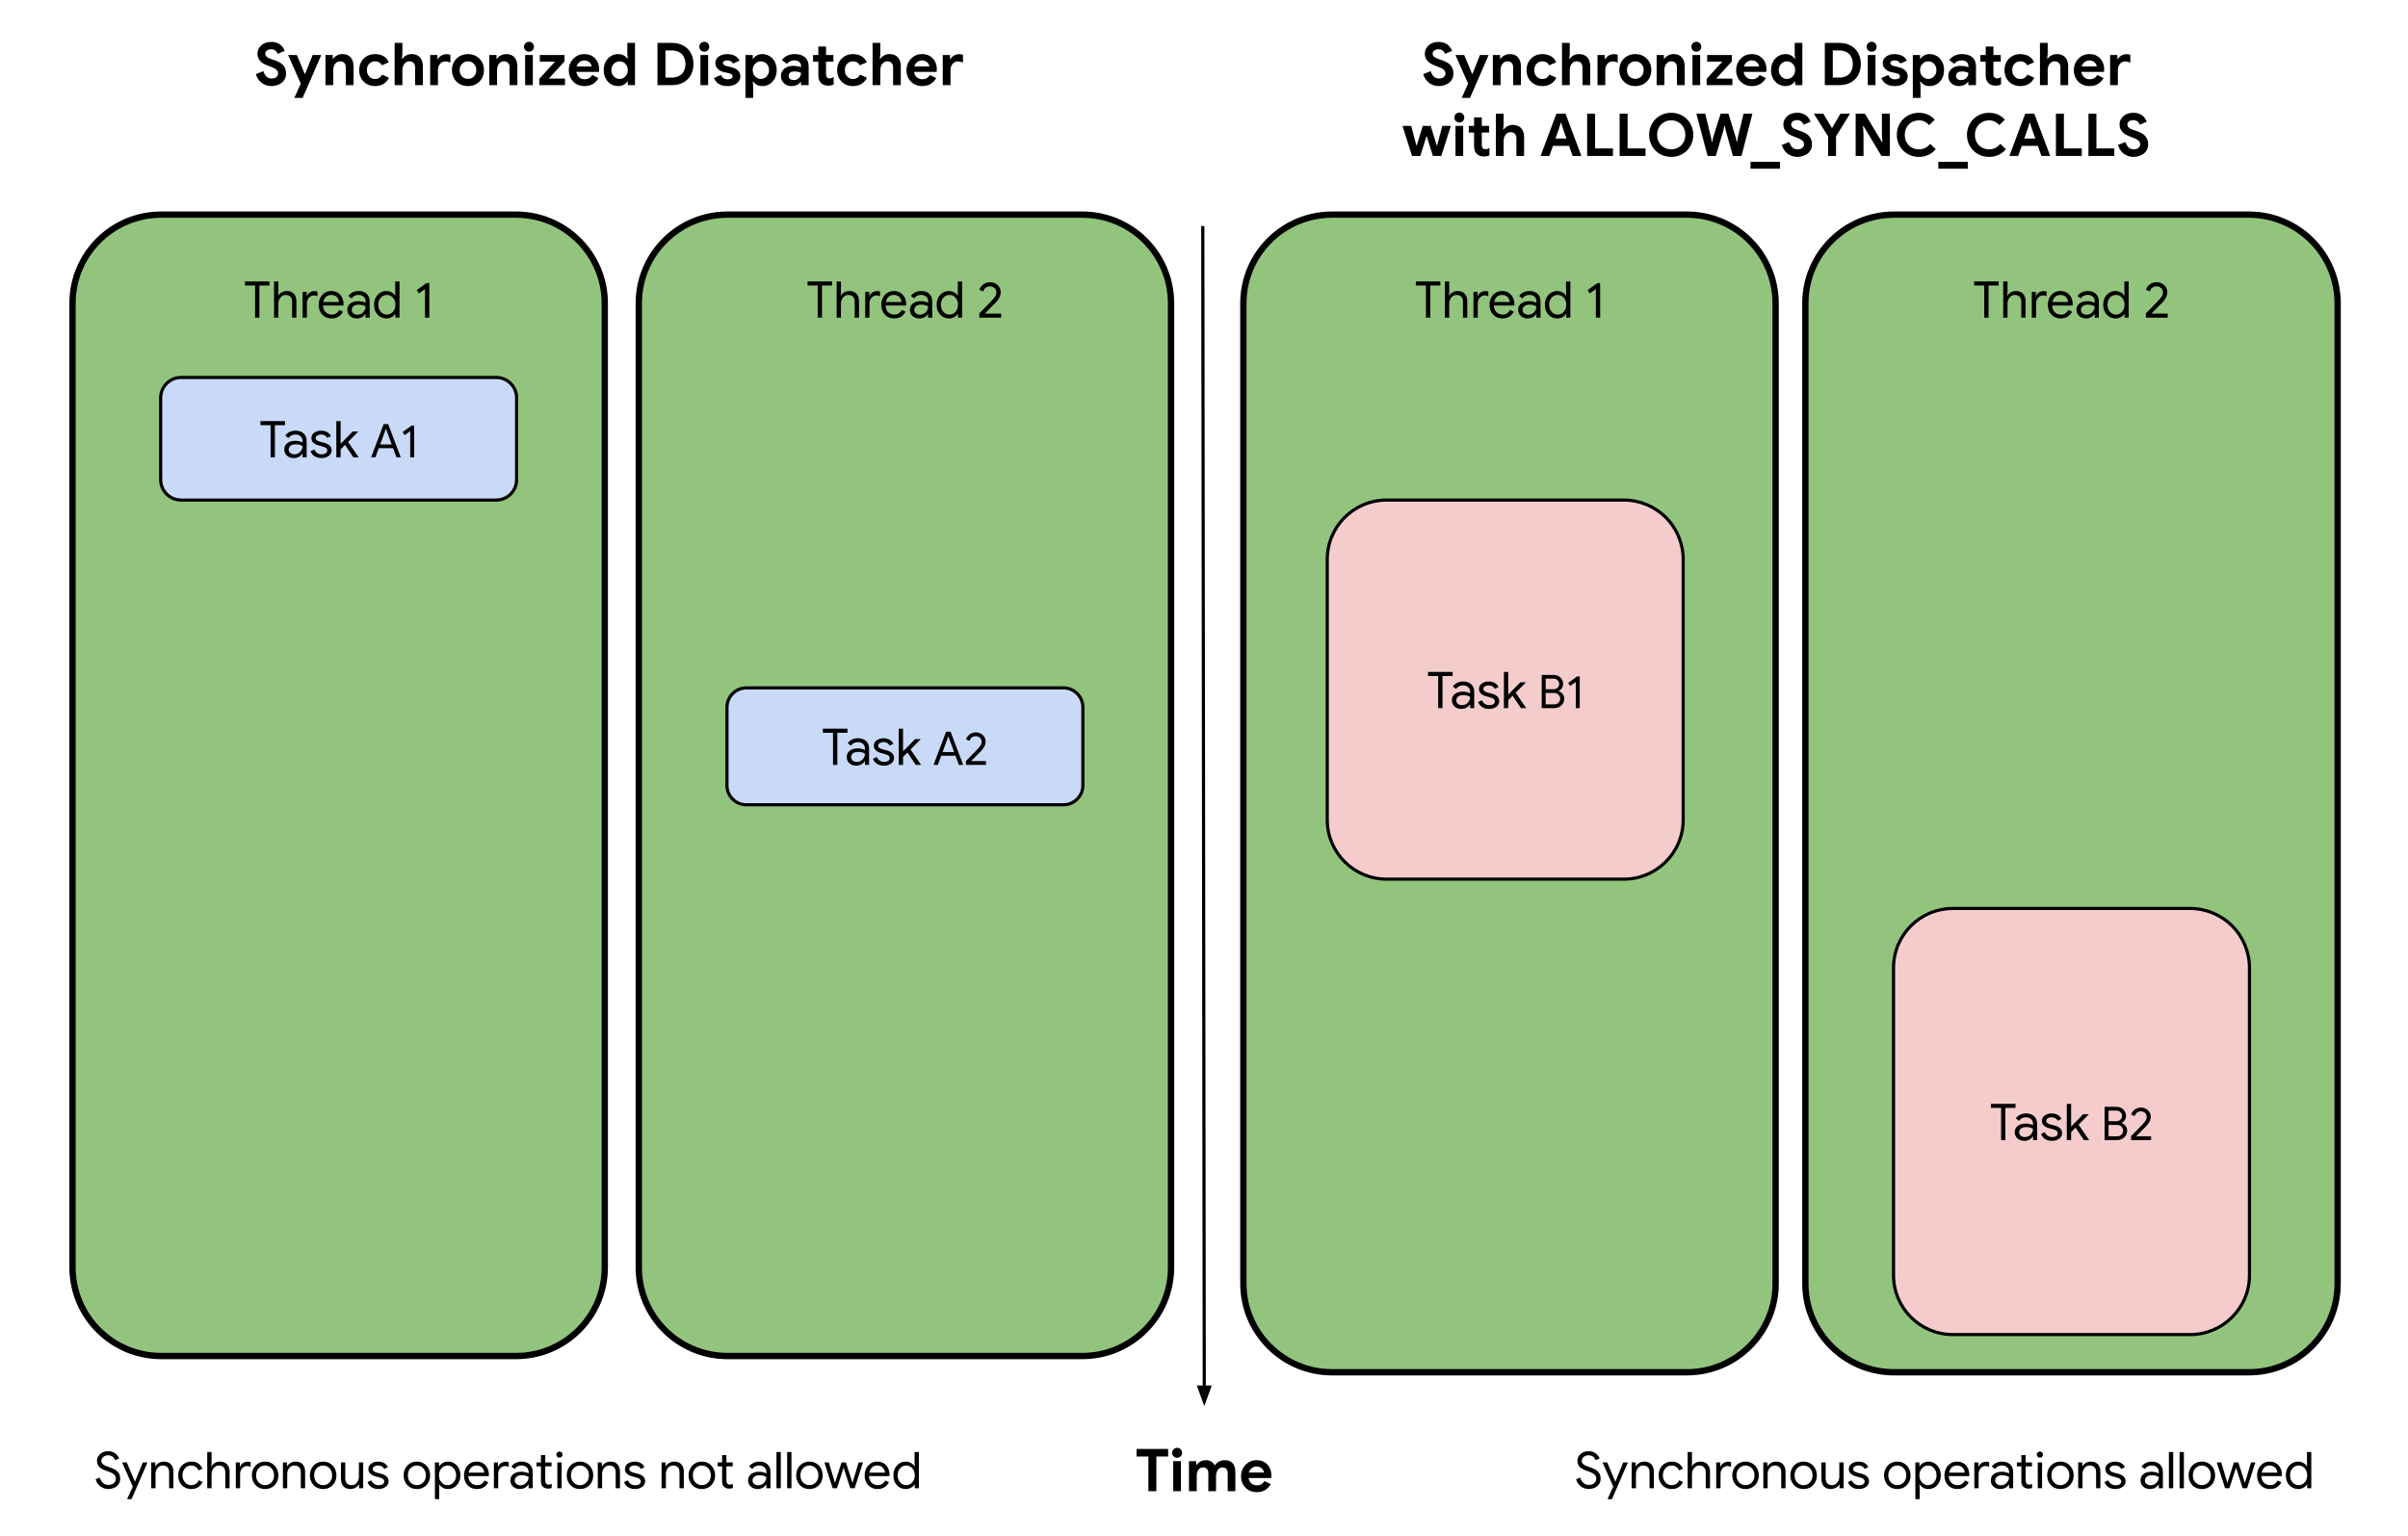 <svg version="1.1" viewBox="0.0 0.0 761.336 485.753" fill="none" stroke="none" stroke-linecap="square" stroke-miterlimit="10" xmlns:xlink="http://www.w3.org/1999/xlink" xmlns="http://www.w3.org/2000/svg"><clipPath id="p.0"><path d="m0 0l761.336 0l0 485.753l-761.336 0l0 -485.753z" clip-rule="nonzero"/></clipPath><g clip-path="url(#p.0)"><path fill="#000000" fill-opacity="0.0" d="m0 0l761.336 0l0 485.753l-761.336 0z" fill-rule="evenodd"/><path fill="#000000" fill-opacity="0.0" d="m420.991 0l281.354 0l0 64.63l-281.354 0z" fill-rule="evenodd"/><path fill="#000000" d="m454.967 27.217q-1.141 0 -2.141 -0.422q-1.0 -0.438 -1.734 -1.281q-0.734 -0.844 -1.109 -2.078l2.375 -0.938q0.25 0.984 0.906 1.656q0.656 0.672 1.719 0.672q0.516 0 0.984 -0.172q0.469 -0.172 0.75 -0.531q0.297 -0.359 0.297 -0.875q0 -0.5 -0.25 -0.859q-0.234 -0.375 -0.812 -0.703q-0.562 -0.328 -1.531 -0.672l-0.812 -0.312q-0.547 -0.203 -1.094 -0.5q-0.547 -0.312 -1.016 -0.766q-0.453 -0.469 -0.734 -1.062q-0.281 -0.594 -0.281 -1.359q0 -1.047 0.547 -1.891q0.547 -0.859 1.516 -1.359q0.969 -0.5 2.25 -0.5q1.344 0 2.219 0.453q0.875 0.453 1.375 1.109q0.5 0.656 0.703 1.266l-2.219 0.938q-0.125 -0.375 -0.391 -0.703q-0.25 -0.344 -0.672 -0.547q-0.406 -0.203 -0.984 -0.203q-0.531 0 -0.969 0.188q-0.422 0.172 -0.672 0.484q-0.234 0.297 -0.234 0.703q0 0.609 0.516 1.047q0.516 0.422 1.641 0.781l0.844 0.281q0.703 0.25 1.344 0.578q0.656 0.328 1.156 0.812q0.5 0.484 0.781 1.156q0.297 0.672 0.297 1.594q0 1.031 -0.406 1.797q-0.406 0.766 -1.078 1.25q-0.672 0.484 -1.484 0.719q-0.812 0.25 -1.594 0.25zm9.99 3.297q-0.047 0.141 -0.094 0.234q-0.047 0.109 -0.094 0.203l-2.625 0q0.078 -0.156 0.281 -0.641q0.219 -0.469 0.375 -0.797q0.109 -0.219 0.25 -0.578q0.156 -0.359 0.312 -0.703q0.156 -0.344 0.25 -0.531l1.438 -3.188l0.516 -1.188l2.359 -5.922l2.734 0l-4.906 11.312q-0.219 0.484 -0.375 0.828q-0.156 0.359 -0.25 0.594q-0.094 0.234 -0.172 0.375zm-0.641 -3.75l-4.141 -9.359l2.766 0l2.469 5.922l0.281 0l-1.375 3.438zm7.674 0.156l0 -9.516l2.297 0l0 1.188l0.156 0q0.422 -0.688 1.203 -1.078q0.797 -0.406 1.703 -0.406q1.75 0 2.625 1.062q0.891 1.062 0.891 2.844l0 5.906l-2.453 0l0 -5.609q0 -0.938 -0.484 -1.422q-0.469 -0.5 -1.281 -0.5q-0.672 0 -1.172 0.359q-0.5 0.359 -0.766 0.969q-0.266 0.609 -0.266 1.359l0 4.844l-2.453 0zm15.659 0.297q-1.453 0 -2.594 -0.641q-1.125 -0.641 -1.766 -1.781q-0.641 -1.156 -0.641 -2.625q0 -1.484 0.641 -2.609q0.641 -1.141 1.766 -1.797q1.141 -0.656 2.594 -0.656q1.578 0 2.719 0.672q1.141 0.672 1.641 1.938l-2.234 0.938q-0.297 -0.656 -0.844 -0.953q-0.531 -0.312 -1.281 -0.312q-0.734 0 -1.312 0.344q-0.578 0.344 -0.922 0.969q-0.328 0.609 -0.328 1.469q0 0.844 0.328 1.469q0.344 0.625 0.922 0.984q0.578 0.344 1.312 0.344q0.828 0 1.359 -0.359q0.547 -0.375 0.875 -1.016l2.188 0.984q-0.562 1.188 -1.703 1.922q-1.141 0.719 -2.719 0.719zm6.206 -0.297l0 -13.359l2.453 0l0 3.375l-0.156 1.656l0.156 0q0.406 -0.641 1.172 -1.062q0.781 -0.422 1.719 -0.422q1.172 0 1.969 0.484q0.812 0.469 1.203 1.344q0.406 0.875 0.406 2.078l0 5.906l-2.438 0l0 -5.609q0 -0.641 -0.234 -1.062q-0.234 -0.422 -0.641 -0.641q-0.391 -0.219 -0.938 -0.219q-0.656 0 -1.156 0.359q-0.5 0.359 -0.781 0.984q-0.281 0.609 -0.281 1.359l0 4.828l-2.453 0zm11.231 0l0 -9.516l2.297 0l0 1.266l0.156 0q0.234 -0.438 0.641 -0.781q0.406 -0.359 0.938 -0.562q0.547 -0.203 1.156 -0.203q0.375 0 0.672 0.062q0.297 0.047 0.531 0.141l0 2.453q-0.391 -0.156 -0.781 -0.25q-0.375 -0.109 -0.812 -0.109q-0.719 0 -1.25 0.375q-0.531 0.359 -0.812 0.984q-0.281 0.625 -0.281 1.406l0 4.734l-2.453 0zm11.969 0.297q-1.5 0 -2.656 -0.656q-1.141 -0.672 -1.781 -1.812q-0.641 -1.156 -0.641 -2.578q0 -1.438 0.641 -2.578q0.641 -1.156 1.781 -1.812q1.156 -0.672 2.656 -0.672q1.484 0 2.625 0.672q1.141 0.672 1.781 1.812q0.641 1.141 0.641 2.578q0 1.422 -0.641 2.578q-0.641 1.141 -1.781 1.812q-1.141 0.656 -2.625 0.656zm0 -2.281q0.703 0 1.281 -0.312q0.594 -0.328 0.953 -0.953q0.375 -0.625 0.375 -1.5q0 -0.891 -0.375 -1.5q-0.359 -0.609 -0.953 -0.938q-0.578 -0.344 -1.266 -0.344q-0.703 0 -1.312 0.344q-0.609 0.328 -0.984 0.938q-0.359 0.609 -0.359 1.5q0 0.875 0.359 1.5q0.375 0.625 0.984 0.953q0.609 0.312 1.297 0.312zm6.724 1.984l0 -9.516l2.297 0l0 1.188l0.156 0q0.422 -0.688 1.203 -1.078q0.797 -0.406 1.703 -0.406q1.75 0 2.625 1.062q0.891 1.062 0.891 2.844l0 5.906l-2.453 0l0 -5.609q0 -0.938 -0.484 -1.422q-0.469 -0.5 -1.281 -0.5q-0.672 0 -1.172 0.359q-0.5 0.359 -0.766 0.969q-0.266 0.609 -0.266 1.359l0 4.844l-2.453 0zm11.331 0l0 -9.516l2.438 0l0 9.516l-2.438 0zm1.234 -10.562q-0.656 0 -1.125 -0.469q-0.469 -0.469 -0.469 -1.109q0 -0.656 0.469 -1.109q0.469 -0.469 1.125 -0.469q0.656 0 1.109 0.469q0.453 0.453 0.453 1.109q0 0.641 -0.453 1.109q-0.453 0.469 -1.109 0.469zm3.255 10.562l0 -2.0l4.969 -5.438l-4.812 0l0 -2.078l7.812 0l0 2.0l-4.953 5.438l5.109 0l0 2.078l-8.125 0zm14.3 0.297q-1.438 0 -2.578 -0.641q-1.125 -0.656 -1.766 -1.797q-0.641 -1.141 -0.641 -2.594q0 -1.359 0.625 -2.516q0.641 -1.156 1.734 -1.859q1.109 -0.703 2.531 -0.703q1.531 0 2.562 0.656q1.047 0.656 1.594 1.75q0.547 1.078 0.547 2.406q0 0.297 -0.031 0.516q-0.016 0.219 -0.031 0.312l-8.172 0l0 -1.734l5.875 0q-0.016 -0.328 -0.188 -0.656q-0.156 -0.344 -0.469 -0.625q-0.297 -0.281 -0.719 -0.453q-0.406 -0.172 -0.953 -0.172q-0.703 0 -1.297 0.375q-0.594 0.359 -0.938 1.031q-0.328 0.656 -0.328 1.578q0 0.953 0.359 1.609q0.359 0.656 0.953 1.016q0.609 0.344 1.359 0.344q0.875 0 1.469 -0.375q0.609 -0.391 0.938 -0.969l1.984 0.969q-0.672 1.172 -1.766 1.859q-1.078 0.672 -2.656 0.672zm10.67 0q-1.312 0 -2.359 -0.641q-1.031 -0.641 -1.641 -1.781q-0.609 -1.141 -0.609 -2.625q0 -1.5 0.609 -2.641q0.609 -1.141 1.641 -1.781q1.047 -0.641 2.359 -0.641q0.688 0 1.25 0.203q0.562 0.203 0.969 0.547q0.406 0.328 0.641 0.703l0.141 0l-0.141 -1.344l0 -3.656l2.422 0l0 13.359l-2.281 0l0 -1.141l-0.141 0q-0.234 0.375 -0.641 0.703q-0.406 0.328 -0.969 0.531q-0.562 0.203 -1.25 0.203zm0.406 -2.25q0.688 0 1.281 -0.359q0.594 -0.359 0.953 -0.984q0.359 -0.625 0.359 -1.453q0 -0.844 -0.359 -1.469q-0.359 -0.625 -0.953 -0.969q-0.594 -0.344 -1.281 -0.344q-0.672 0 -1.266 0.344q-0.578 0.344 -0.953 0.969q-0.359 0.609 -0.359 1.469q0 0.828 0.359 1.469q0.375 0.625 0.953 0.984q0.594 0.344 1.266 0.344zm11.981 1.953l0 -13.359l4.516 0q2.125 0 3.656 0.859q1.547 0.844 2.375 2.344q0.828 1.5 0.828 3.484q0 1.969 -0.828 3.484q-0.828 1.516 -2.375 2.359q-1.531 0.828 -3.656 0.828l-4.516 0zm2.516 -2.391l1.891 0q1.469 0 2.453 -0.531q1.0 -0.531 1.484 -1.5q0.5 -0.969 0.5 -2.25q0 -1.312 -0.5 -2.266q-0.484 -0.969 -1.484 -1.5q-0.984 -0.531 -2.453 -0.531l-1.891 0l0 8.578zm11.065 2.391l0 -9.516l2.438 0l0 9.516l-2.438 0zm1.234 -10.562q-0.656 0 -1.125 -0.469q-0.469 -0.469 -0.469 -1.109q0 -0.656 0.469 -1.109q0.469 -0.469 1.125 -0.469q0.656 0 1.109 0.469q0.453 0.453 0.453 1.109q0 0.641 -0.453 1.109q-0.453 0.469 -1.109 0.469zm7.365 10.859q-1.234 0 -2.109 -0.344q-0.859 -0.359 -1.406 -0.938q-0.531 -0.578 -0.797 -1.266l2.188 -0.953q0.312 0.672 0.844 1.016q0.547 0.344 1.281 0.344q0.594 0 1.078 -0.188q0.484 -0.203 0.484 -0.734q0 -0.375 -0.25 -0.578q-0.25 -0.219 -0.625 -0.344q-0.375 -0.125 -0.766 -0.188l-1.109 -0.25q-0.703 -0.141 -1.312 -0.516q-0.609 -0.391 -1.0 -0.984q-0.375 -0.594 -0.375 -1.359q0 -0.844 0.484 -1.484q0.5 -0.641 1.344 -0.984q0.859 -0.359 1.875 -0.359q0.953 0 1.719 0.234q0.766 0.219 1.328 0.672q0.562 0.453 0.891 1.156l-2.078 0.922q-0.312 -0.562 -0.781 -0.781q-0.469 -0.219 -1.016 -0.219q-0.641 0 -1.016 0.25q-0.359 0.234 -0.359 0.562q0 0.359 0.359 0.625q0.375 0.25 0.906 0.391l1.391 0.328q1.422 0.344 2.141 1.094q0.719 0.734 0.719 1.781q0 0.938 -0.547 1.641q-0.531 0.688 -1.453 1.078q-0.906 0.375 -2.031 0.375zm5.641 3.734l0 -13.547l2.297 0l0 1.156l0.141 0q0.25 -0.375 0.641 -0.703q0.406 -0.344 0.969 -0.547q0.562 -0.203 1.25 -0.203q1.297 0 2.328 0.641q1.047 0.641 1.641 1.781q0.609 1.141 0.609 2.641q0 1.484 -0.609 2.625q-0.594 1.141 -1.641 1.781q-1.031 0.641 -2.328 0.641q-1.031 0 -1.766 -0.438q-0.734 -0.438 -1.094 -1.0l-0.141 0l0.141 1.344l0 3.828l-2.438 0zm4.859 -5.984q0.688 0 1.281 -0.344q0.594 -0.359 0.953 -0.984q0.359 -0.641 0.359 -1.469q0 -0.859 -0.359 -1.469q-0.359 -0.625 -0.953 -0.969q-0.594 -0.344 -1.281 -0.344q-0.672 0 -1.266 0.344q-0.578 0.344 -0.938 0.969q-0.359 0.625 -0.359 1.469q0 0.828 0.359 1.453q0.359 0.625 0.938 0.984q0.594 0.359 1.266 0.359zm9.823 2.25q-1.016 0 -1.797 -0.391q-0.766 -0.406 -1.219 -1.125q-0.438 -0.734 -0.438 -1.688q0 -1.0 0.5 -1.703q0.516 -0.703 1.391 -1.094q0.875 -0.391 1.938 -0.391q0.578 0 1.047 0.062q0.469 0.062 0.844 0.156q0.375 0.094 0.625 0.203l0 -0.406q0 -0.766 -0.578 -1.25q-0.578 -0.5 -1.594 -0.5q-0.672 0 -1.297 0.312q-0.625 0.297 -1.031 0.797l-1.562 -1.234q0.469 -0.594 1.078 -1.016q0.609 -0.422 1.359 -0.625q0.75 -0.219 1.562 -0.219q2.188 0 3.328 1.016q1.141 1.0 1.141 2.938l0 5.859l-2.406 0l0 -0.969l-0.156 0q-0.266 0.328 -0.656 0.625q-0.391 0.281 -0.922 0.453q-0.516 0.188 -1.156 0.188zm0.578 -1.906q0.734 0 1.25 -0.312q0.516 -0.328 0.781 -0.844q0.281 -0.531 0.281 -1.109q-0.422 -0.203 -0.938 -0.328q-0.516 -0.125 -1.062 -0.125q-1.078 0 -1.5 0.422q-0.406 0.406 -0.406 1.0q0 0.562 0.406 0.938q0.406 0.359 1.188 0.359zm6.108 -7.906l6.438 0l0 2.094l-6.438 0l0 -2.094zm1.672 6.469l0 -9.156l2.438 0l0 8.719q0 0.656 0.281 1.0q0.281 0.344 0.938 0.344q0.375 0 0.625 -0.109q0.25 -0.125 0.562 -0.312l0 2.391q-0.391 0.156 -0.812 0.234q-0.422 0.094 -0.891 0.094q-1.469 0 -2.312 -0.844q-0.828 -0.859 -0.828 -2.359zm10.947 3.344q-1.453 0 -2.594 -0.641q-1.125 -0.641 -1.766 -1.781q-0.641 -1.156 -0.641 -2.625q0 -1.484 0.641 -2.609q0.641 -1.141 1.766 -1.797q1.141 -0.656 2.594 -0.656q1.578 0 2.719 0.672q1.141 0.672 1.641 1.938l-2.234 0.938q-0.297 -0.656 -0.844 -0.953q-0.531 -0.312 -1.281 -0.312q-0.734 0 -1.312 0.344q-0.578 0.344 -0.922 0.969q-0.328 0.609 -0.328 1.469q0 0.844 0.328 1.469q0.344 0.625 0.922 0.984q0.578 0.344 1.312 0.344q0.828 0 1.359 -0.359q0.547 -0.375 0.875 -1.016l2.188 0.984q-0.562 1.188 -1.703 1.922q-1.141 0.719 -2.719 0.719zm6.206 -0.297l0 -13.359l2.453 0l0 3.375l-0.156 1.656l0.156 0q0.406 -0.641 1.172 -1.062q0.781 -0.422 1.719 -0.422q1.172 0 1.969 0.484q0.812 0.469 1.203 1.344q0.406 0.875 0.406 2.078l0 5.906l-2.438 0l0 -5.609q0 -0.641 -0.234 -1.062q-0.234 -0.422 -0.641 -0.641q-0.391 -0.219 -0.938 -0.219q-0.656 0 -1.156 0.359q-0.5 0.359 -0.781 0.984q-0.281 0.609 -0.281 1.359l0 4.828l-2.453 0zm15.7 0.297q-1.438 0 -2.578 -0.641q-1.125 -0.656 -1.766 -1.797q-0.641 -1.141 -0.641 -2.594q0 -1.359 0.625 -2.516q0.641 -1.156 1.734 -1.859q1.109 -0.703 2.531 -0.703q1.531 0 2.562 0.656q1.047 0.656 1.594 1.75q0.547 1.078 0.547 2.406q0 0.297 -0.031 0.516q-0.016 0.219 -0.031 0.312l-8.172 0l0 -1.734l5.875 0q-0.016 -0.328 -0.188 -0.656q-0.156 -0.344 -0.469 -0.625q-0.297 -0.281 -0.719 -0.453q-0.406 -0.172 -0.953 -0.172q-0.703 0 -1.297 0.375q-0.594 0.359 -0.938 1.031q-0.328 0.656 -0.328 1.578q0 0.953 0.359 1.609q0.359 0.656 0.953 1.016q0.609 0.344 1.359 0.344q0.875 0 1.469 -0.375q0.609 -0.391 0.938 -0.969l1.984 0.969q-0.672 1.172 -1.766 1.859q-1.078 0.672 -2.656 0.672zm6.482 -0.297l0 -9.516l2.297 0l0 1.266l0.156 0q0.234 -0.438 0.641 -0.781q0.406 -0.359 0.938 -0.562q0.547 -0.203 1.156 -0.203q0.375 0 0.672 0.062q0.297 0.047 0.531 0.141l0 2.453q-0.391 -0.156 -0.781 -0.25q-0.375 -0.109 -0.812 -0.109q-0.719 0 -1.25 0.375q-0.531 0.359 -0.812 0.984q-0.281 0.625 -0.281 1.406l0 4.734l-2.453 0z" fill-rule="nonzero"/><path fill="#000000" d="m446.451 49.32l-3.031 -9.516l2.75 0l1.641 6.172l0.125 0l1.906 -6.172l2.5 0l1.906 6.172l0.125 0l1.641 -6.172l2.703 0l-3.031 9.516l-2.641 0l-1.938 -6.156l-0.125 0l-1.922 6.156l-2.609 0zm13.728 0l0 -9.516l2.438 0l0 9.516l-2.438 0zm1.234 -10.562q-0.656 0 -1.125 -0.469q-0.469 -0.469 -0.469 -1.109q0 -0.656 0.469 -1.109q0.469 -0.469 1.125 -0.469q0.656 0 1.109 0.469q0.453 0.453 0.453 1.109q0 0.641 -0.453 1.109q-0.453 0.469 -1.109 0.469zm2.975 1.047l6.438 0l0 2.094l-6.438 0l0 -2.094zm1.672 6.469l0 -9.156l2.438 0l0 8.719q0 0.656 0.281 1.0q0.281 0.344 0.938 0.344q0.375 0 0.625 -0.109q0.25 -0.125 0.562 -0.312l0 2.391q-0.391 0.156 -0.812 0.234q-0.422 0.094 -0.891 0.094q-1.469 0 -2.312 -0.844q-0.828 -0.859 -0.828 -2.359zm6.892 3.047l0 -13.359l2.453 0l0 3.375l-0.156 1.656l0.156 0q0.406 -0.641 1.172 -1.062q0.781 -0.422 1.719 -0.422q1.172 0 1.969 0.484q0.812 0.469 1.203 1.344q0.406 0.875 0.406 2.078l0 5.906l-2.438 0l0 -5.609q0 -0.641 -0.234 -1.062q-0.234 -0.422 -0.641 -0.641q-0.391 -0.219 -0.938 -0.219q-0.656 0 -1.156 0.359q-0.5 0.359 -0.781 0.984q-0.281 0.609 -0.281 1.359l0 4.828l-2.453 0zm14.13 0l5.0 -13.359l2.891 0l5.016 13.359l-2.781 0l-3.109 -8.859l-0.484 -1.609l-0.156 0l-0.484 1.609l-3.109 8.859l-2.781 0zm6.297 -3.188l0 -2.312l3.125 0l0.812 2.312l-3.938 0zm-3.625 0l0.797 -2.312l2.828 0l0 2.312l-3.625 0zm12.048 3.188l0 -13.359l2.516 0l0 10.969l5.656 0l0 2.391l-8.172 0zm10.28 0l0 -13.359l2.516 0l0 10.969l5.656 0l0 2.391l-8.172 0zm16.296 0.297q-1.484 0 -2.766 -0.531q-1.281 -0.531 -2.219 -1.484q-0.938 -0.969 -1.469 -2.234q-0.516 -1.266 -0.516 -2.719q0 -1.469 0.516 -2.734q0.531 -1.266 1.469 -2.219q0.938 -0.969 2.219 -1.5q1.281 -0.531 2.766 -0.531q1.5 0 2.766 0.531q1.266 0.531 2.219 1.5q0.953 0.953 1.469 2.219q0.531 1.266 0.531 2.734q0 1.453 -0.531 2.719q-0.516 1.266 -1.469 2.234q-0.953 0.953 -2.219 1.484q-1.266 0.531 -2.766 0.531zm0 -2.391q1.25 0 2.25 -0.578q1.016 -0.578 1.609 -1.609q0.609 -1.031 0.609 -2.391q0 -1.391 -0.609 -2.406q-0.594 -1.031 -1.609 -1.609q-1.0 -0.578 -2.25 -0.578q-1.219 0 -2.234 0.578q-1.0 0.578 -1.609 1.609q-0.594 1.016 -0.594 2.406q0 1.359 0.594 2.391q0.609 1.031 1.609 1.609q1.016 0.578 2.234 0.578zm11.516 2.094l-3.547 -13.359l2.797 0l1.828 7.5l0.234 1.406l0.141 0l0.297 -1.406l2.359 -7.5l2.484 0l2.297 7.5l0.297 1.359l0.141 0l0.219 -1.359l1.812 -7.5l2.797 0l-3.438 13.359l-2.719 0l-2.266 -8.062l-0.297 -1.438l-0.156 0l-0.297 1.438l-2.391 8.062l-2.594 0zm13.565 4.031l0 -2.172l9.312 0l0 2.172l-9.312 0zm14.872 -3.734q-1.141 0 -2.141 -0.422q-1.0 -0.438 -1.734 -1.281q-0.734 -0.844 -1.109 -2.078l2.375 -0.938q0.25 0.984 0.906 1.656q0.656 0.672 1.719 0.672q0.516 0 0.984 -0.172q0.469 -0.172 0.75 -0.531q0.297 -0.359 0.297 -0.875q0 -0.5 -0.25 -0.859q-0.234 -0.375 -0.812 -0.703q-0.562 -0.328 -1.531 -0.672l-0.812 -0.312q-0.547 -0.203 -1.094 -0.5q-0.547 -0.312 -1.016 -0.766q-0.453 -0.469 -0.734 -1.062q-0.281 -0.594 -0.281 -1.359q0 -1.047 0.547 -1.891q0.547 -0.859 1.516 -1.359q0.969 -0.5 2.25 -0.5q1.344 0 2.219 0.453q0.875 0.453 1.375 1.109q0.5 0.656 0.703 1.266l-2.219 0.938q-0.125 -0.375 -0.391 -0.703q-0.25 -0.344 -0.672 -0.547q-0.406 -0.203 -0.984 -0.203q-0.531 0 -0.969 0.188q-0.422 0.172 -0.672 0.484q-0.234 0.297 -0.234 0.703q0 0.609 0.516 1.047q0.516 0.422 1.641 0.781l0.844 0.281q0.703 0.25 1.344 0.578q0.656 0.328 1.156 0.812q0.5 0.484 0.781 1.156q0.297 0.672 0.297 1.594q0 1.031 -0.406 1.797q-0.406 0.766 -1.078 1.25q-0.672 0.484 -1.484 0.719q-0.812 0.25 -1.594 0.25zm9.647 -0.297l0 -7.328l2.516 0l0 7.328l-2.516 0zm-4.5 -13.359l3.0 0l2.672 4.453l0.141 0l2.578 -4.453l3.047 0l-4.422 7.141l-2.516 0l-4.5 -7.141zm13.227 13.359l0 -13.359l2.922 0l5.375 8.953l0.156 0l-0.156 -2.578l0 -6.375l2.5 0l0 13.359l-2.641 0l-5.672 -9.453l-0.156 0l0.156 2.562l0 6.891l-2.484 0zm20.003 0.297q-1.484 0 -2.766 -0.531q-1.266 -0.531 -2.219 -1.484q-0.953 -0.953 -1.484 -2.219q-0.531 -1.266 -0.531 -2.734q0 -1.484 0.531 -2.75q0.531 -1.266 1.484 -2.219q0.953 -0.953 2.219 -1.484q1.281 -0.531 2.766 -0.531q1.062 0 1.953 0.25q0.891 0.25 1.641 0.734q0.766 0.484 1.406 1.203l-1.781 1.719q-0.391 -0.469 -0.875 -0.797q-0.469 -0.344 -1.047 -0.531q-0.578 -0.188 -1.281 -0.188q-1.25 0 -2.266 0.578q-1.016 0.562 -1.625 1.594q-0.594 1.016 -0.594 2.422q0 1.375 0.594 2.406q0.609 1.031 1.625 1.609q1.016 0.562 2.266 0.562q0.75 0 1.375 -0.203q0.641 -0.203 1.172 -0.594q0.531 -0.406 0.984 -0.953l1.781 1.703q-0.656 0.781 -1.484 1.328q-0.812 0.547 -1.781 0.828q-0.969 0.281 -2.062 0.281zm6.133 3.734l0 -2.172l9.312 0l0 2.172l-9.312 0zm16.049 -3.734q-1.484 0 -2.766 -0.531q-1.266 -0.531 -2.219 -1.484q-0.953 -0.953 -1.484 -2.219q-0.531 -1.266 -0.531 -2.734q0 -1.484 0.531 -2.75q0.531 -1.266 1.484 -2.219q0.953 -0.953 2.219 -1.484q1.281 -0.531 2.766 -0.531q1.062 0 1.953 0.25q0.891 0.25 1.641 0.734q0.766 0.484 1.406 1.203l-1.781 1.719q-0.391 -0.469 -0.875 -0.797q-0.469 -0.344 -1.047 -0.531q-0.578 -0.188 -1.281 -0.188q-1.25 0 -2.266 0.578q-1.016 0.562 -1.625 1.594q-0.594 1.016 -0.594 2.422q0 1.375 0.594 2.406q0.609 1.031 1.625 1.609q1.016 0.562 2.266 0.562q0.75 0 1.375 -0.203q0.641 -0.203 1.172 -0.594q0.531 -0.406 0.984 -0.953l1.781 1.703q-0.656 0.781 -1.484 1.328q-0.812 0.547 -1.781 0.828q-0.969 0.281 -2.062 0.281zm6.414 -0.297l5.0 -13.359l2.891 0l5.016 13.359l-2.781 0l-3.109 -8.859l-0.484 -1.609l-0.156 0l-0.484 1.609l-3.109 8.859l-2.781 0zm6.297 -3.188l0 -2.312l3.125 0l0.812 2.312l-3.938 0zm-3.625 0l0.797 -2.312l2.828 0l0 2.312l-3.625 0zm12.048 3.188l0 -13.359l2.516 0l0 10.969l5.656 0l0 2.391l-8.172 0zm10.28 0l0 -13.359l2.516 0l0 10.969l5.656 0l0 2.391l-8.172 0zm14.311 0.297q-1.141 0 -2.141 -0.422q-1.0 -0.438 -1.734 -1.281q-0.734 -0.844 -1.109 -2.078l2.375 -0.938q0.25 0.984 0.906 1.656q0.656 0.672 1.719 0.672q0.516 0 0.984 -0.172q0.469 -0.172 0.75 -0.531q0.297 -0.359 0.297 -0.875q0 -0.5 -0.25 -0.859q-0.234 -0.375 -0.812 -0.703q-0.562 -0.328 -1.531 -0.672l-0.812 -0.312q-0.547 -0.203 -1.094 -0.5q-0.547 -0.312 -1.016 -0.766q-0.453 -0.469 -0.734 -1.062q-0.281 -0.594 -0.281 -1.359q0 -1.047 0.547 -1.891q0.547 -0.859 1.516 -1.359q0.969 -0.5 2.25 -0.5q1.344 0 2.219 0.453q0.875 0.453 1.375 1.109q0.5 0.656 0.703 1.266l-2.219 0.938q-0.125 -0.375 -0.391 -0.703q-0.25 -0.344 -0.672 -0.547q-0.406 -0.203 -0.984 -0.203q-0.531 0 -0.969 0.188q-0.422 0.172 -0.672 0.484q-0.234 0.297 -0.234 0.703q0 0.609 0.516 1.047q0.516 0.422 1.641 0.781l0.844 0.281q0.703 0.25 1.344 0.578q0.656 0.328 1.156 0.812q0.5 0.484 0.781 1.156q0.297 0.672 0.297 1.594q0 1.031 -0.406 1.797q-0.406 0.766 -1.078 1.25q-0.672 0.484 -1.484 0.719q-0.812 0.25 -1.594 0.25z" fill-rule="nonzero"/><path fill="#000000" fill-opacity="0.0" d="m51.909 0l281.354 0l0 42.016l-281.354 0z" fill-rule="evenodd"/><path fill="#000000" d="m85.886 27.217q-1.141 0 -2.141 -0.422q-1.0 -0.438 -1.734 -1.281q-0.734 -0.844 -1.109 -2.078l2.375 -0.938q0.25 0.984 0.906 1.656q0.656 0.672 1.719 0.672q0.516 0 0.984 -0.172q0.469 -0.172 0.75 -0.531q0.297 -0.359 0.297 -0.875q0 -0.5 -0.25 -0.859q-0.234 -0.375 -0.812 -0.703q-0.562 -0.328 -1.531 -0.672l-0.812 -0.312q-0.547 -0.203 -1.094 -0.5q-0.547 -0.312 -1.016 -0.766q-0.453 -0.469 -0.734 -1.062q-0.281 -0.594 -0.281 -1.359q0 -1.047 0.547 -1.891q0.547 -0.859 1.516 -1.359q0.969 -0.5 2.25 -0.5q1.344 0 2.219 0.453q0.875 0.453 1.375 1.109q0.5 0.656 0.703 1.266l-2.219 0.938q-0.125 -0.375 -0.391 -0.703q-0.25 -0.344 -0.672 -0.547q-0.406 -0.203 -0.984 -0.203q-0.531 0 -0.969 0.188q-0.422 0.172 -0.672 0.484q-0.234 0.297 -0.234 0.703q0 0.609 0.516 1.047q0.516 0.422 1.641 0.781l0.844 0.281q0.703 0.25 1.344 0.578q0.656 0.328 1.156 0.812q0.5 0.484 0.781 1.156q0.297 0.672 0.297 1.594q0 1.031 -0.406 1.797q-0.406 0.766 -1.078 1.25q-0.672 0.484 -1.484 0.719q-0.812 0.25 -1.594 0.25zm9.99 3.297q-0.047 0.141 -0.094 0.234q-0.047 0.109 -0.094 0.203l-2.625 0q0.078 -0.156 0.281 -0.641q0.219 -0.469 0.375 -0.797q0.109 -0.219 0.25 -0.578q0.156 -0.359 0.312 -0.703q0.156 -0.344 0.25 -0.531l1.438 -3.188l0.516 -1.188l2.359 -5.922l2.734 0l-4.906 11.312q-0.219 0.484 -0.375 0.828q-0.156 0.359 -0.25 0.594q-0.094 0.234 -0.172 0.375zm-0.641 -3.75l-4.141 -9.359l2.766 0l2.469 5.922l0.281 0l-1.375 3.438zm7.674 0.156l0 -9.516l2.297 0l0 1.188l0.156 0q0.422 -0.688 1.203 -1.078q0.797 -0.406 1.703 -0.406q1.75 0 2.625 1.062q0.891 1.062 0.891 2.844l0 5.906l-2.453 0l0 -5.609q0 -0.938 -0.484 -1.422q-0.469 -0.5 -1.281 -0.5q-0.672 0 -1.172 0.359q-0.5 0.359 -0.766 0.969q-0.266 0.609 -0.266 1.359l0 4.844l-2.453 0zm15.659 0.297q-1.453 0 -2.594 -0.641q-1.125 -0.641 -1.766 -1.781q-0.641 -1.156 -0.641 -2.625q0 -1.484 0.641 -2.609q0.641 -1.141 1.766 -1.797q1.141 -0.656 2.594 -0.656q1.578 0 2.719 0.672q1.141 0.672 1.641 1.938l-2.234 0.938q-0.297 -0.656 -0.844 -0.953q-0.531 -0.312 -1.281 -0.312q-0.734 0 -1.312 0.344q-0.578 0.344 -0.922 0.969q-0.328 0.609 -0.328 1.469q0 0.844 0.328 1.469q0.344 0.625 0.922 0.984q0.578 0.344 1.312 0.344q0.828 0 1.359 -0.359q0.547 -0.375 0.875 -1.016l2.188 0.984q-0.562 1.188 -1.703 1.922q-1.141 0.719 -2.719 0.719zm6.206 -0.297l0 -13.359l2.453 0l0 3.375l-0.156 1.656l0.156 0q0.406 -0.641 1.172 -1.062q0.781 -0.422 1.719 -0.422q1.172 0 1.969 0.484q0.812 0.469 1.203 1.344q0.406 0.875 0.406 2.078l0 5.906l-2.438 0l0 -5.609q0 -0.641 -0.234 -1.062q-0.234 -0.422 -0.641 -0.641q-0.391 -0.219 -0.938 -0.219q-0.656 0 -1.156 0.359q-0.5 0.359 -0.781 0.984q-0.281 0.609 -0.281 1.359l0 4.828l-2.453 0zm11.231 0l0 -9.516l2.297 0l0 1.266l0.156 0q0.234 -0.438 0.641 -0.781q0.406 -0.359 0.938 -0.562q0.547 -0.203 1.156 -0.203q0.375 0 0.672 0.062q0.297 0.047 0.531 0.141l0 2.453q-0.391 -0.156 -0.781 -0.25q-0.375 -0.109 -0.812 -0.109q-0.719 0 -1.25 0.375q-0.531 0.359 -0.812 0.984q-0.281 0.625 -0.281 1.406l0 4.734l-2.453 0zm11.969 0.297q-1.5 0 -2.656 -0.656q-1.141 -0.672 -1.781 -1.812q-0.641 -1.156 -0.641 -2.578q0 -1.438 0.641 -2.578q0.641 -1.156 1.781 -1.812q1.156 -0.672 2.656 -0.672q1.484 0 2.625 0.672q1.141 0.672 1.781 1.812q0.641 1.141 0.641 2.578q0 1.422 -0.641 2.578q-0.641 1.141 -1.781 1.812q-1.141 0.656 -2.625 0.656zm0 -2.281q0.703 0 1.281 -0.312q0.594 -0.328 0.953 -0.953q0.375 -0.625 0.375 -1.5q0 -0.891 -0.375 -1.5q-0.359 -0.609 -0.953 -0.938q-0.578 -0.344 -1.266 -0.344q-0.703 0 -1.312 0.344q-0.609 0.328 -0.984 0.938q-0.359 0.609 -0.359 1.5q0 0.875 0.359 1.5q0.375 0.625 0.984 0.953q0.609 0.312 1.297 0.312zm6.724 1.984l0 -9.516l2.297 0l0 1.188l0.156 0q0.422 -0.688 1.203 -1.078q0.797 -0.406 1.703 -0.406q1.75 0 2.625 1.062q0.891 1.062 0.891 2.844l0 5.906l-2.453 0l0 -5.609q0 -0.938 -0.484 -1.422q-0.469 -0.5 -1.281 -0.5q-0.672 0 -1.172 0.359q-0.5 0.359 -0.766 0.969q-0.266 0.609 -0.266 1.359l0 4.844l-2.453 0zm11.331 0l0 -9.516l2.438 0l0 9.516l-2.438 0zm1.234 -10.562q-0.656 0 -1.125 -0.469q-0.469 -0.469 -0.469 -1.109q0 -0.656 0.469 -1.109q0.469 -0.469 1.125 -0.469q0.656 0 1.109 0.469q0.453 0.453 0.453 1.109q0 0.641 -0.453 1.109q-0.453 0.469 -1.109 0.469zm3.255 10.562l0 -2.0l4.969 -5.438l-4.812 0l0 -2.078l7.812 0l0 2.0l-4.953 5.438l5.109 0l0 2.078l-8.125 0zm14.3 0.297q-1.438 0 -2.578 -0.641q-1.125 -0.656 -1.766 -1.797q-0.641 -1.141 -0.641 -2.594q0 -1.359 0.625 -2.516q0.641 -1.156 1.734 -1.859q1.109 -0.703 2.531 -0.703q1.531 0 2.562 0.656q1.047 0.656 1.594 1.75q0.547 1.078 0.547 2.406q0 0.297 -0.031 0.516q-0.016 0.219 -0.031 0.312l-8.172 0l0 -1.734l5.875 0q-0.016 -0.328 -0.188 -0.656q-0.156 -0.344 -0.469 -0.625q-0.297 -0.281 -0.719 -0.453q-0.406 -0.172 -0.953 -0.172q-0.703 0 -1.297 0.375q-0.594 0.359 -0.938 1.031q-0.328 0.656 -0.328 1.578q0 0.953 0.359 1.609q0.359 0.656 0.953 1.016q0.609 0.344 1.359 0.344q0.875 0 1.469 -0.375q0.609 -0.391 0.938 -0.969l1.984 0.969q-0.672 1.172 -1.766 1.859q-1.078 0.672 -2.656 0.672zm10.67 0q-1.312 0 -2.359 -0.641q-1.031 -0.641 -1.641 -1.781q-0.609 -1.141 -0.609 -2.625q0 -1.5 0.609 -2.641q0.609 -1.141 1.641 -1.781q1.047 -0.641 2.359 -0.641q0.688 0 1.25 0.203q0.562 0.203 0.969 0.547q0.406 0.328 0.641 0.703l0.141 0l-0.141 -1.344l0 -3.656l2.422 0l0 13.359l-2.281 0l0 -1.141l-0.141 0q-0.234 0.375 -0.641 0.703q-0.406 0.328 -0.969 0.531q-0.562 0.203 -1.25 0.203zm0.406 -2.25q0.688 0 1.281 -0.359q0.594 -0.359 0.953 -0.984q0.359 -0.625 0.359 -1.453q0 -0.844 -0.359 -1.469q-0.359 -0.625 -0.953 -0.969q-0.594 -0.344 -1.281 -0.344q-0.672 0 -1.266 0.344q-0.578 0.344 -0.953 0.969q-0.359 0.609 -0.359 1.469q0 0.828 0.359 1.469q0.375 0.625 0.953 0.984q0.594 0.344 1.266 0.344zm11.981 1.953l0 -13.359l4.516 0q2.125 0 3.656 0.859q1.547 0.844 2.375 2.344q0.828 1.5 0.828 3.484q0 1.969 -0.828 3.484q-0.828 1.516 -2.375 2.359q-1.531 0.828 -3.656 0.828l-4.516 0zm2.516 -2.391l1.891 0q1.469 0 2.453 -0.531q1.0 -0.531 1.484 -1.5q0.5 -0.969 0.5 -2.25q0 -1.312 -0.5 -2.266q-0.484 -0.969 -1.484 -1.5q-0.984 -0.531 -2.453 -0.531l-1.891 0l0 8.578zm11.065 2.391l0 -9.516l2.438 0l0 9.516l-2.438 0zm1.234 -10.562q-0.656 0 -1.125 -0.469q-0.469 -0.469 -0.469 -1.109q0 -0.656 0.469 -1.109q0.469 -0.469 1.125 -0.469q0.656 0 1.109 0.469q0.453 0.453 0.453 1.109q0 0.641 -0.453 1.109q-0.453 0.469 -1.109 0.469zm7.365 10.859q-1.234 0 -2.109 -0.344q-0.859 -0.359 -1.406 -0.938q-0.531 -0.578 -0.797 -1.266l2.188 -0.953q0.312 0.672 0.844 1.016q0.547 0.344 1.281 0.344q0.594 0 1.078 -0.188q0.484 -0.203 0.484 -0.734q0 -0.375 -0.25 -0.578q-0.25 -0.219 -0.625 -0.344q-0.375 -0.125 -0.766 -0.188l-1.109 -0.25q-0.703 -0.141 -1.312 -0.516q-0.609 -0.391 -1.0 -0.984q-0.375 -0.594 -0.375 -1.359q0 -0.844 0.484 -1.484q0.5 -0.641 1.344 -0.984q0.859 -0.359 1.875 -0.359q0.953 0 1.719 0.234q0.766 0.219 1.328 0.672q0.562 0.453 0.891 1.156l-2.078 0.922q-0.312 -0.562 -0.781 -0.781q-0.469 -0.219 -1.016 -0.219q-0.641 0 -1.016 0.25q-0.359 0.234 -0.359 0.562q0 0.359 0.359 0.625q0.375 0.25 0.906 0.391l1.391 0.328q1.422 0.344 2.141 1.094q0.719 0.734 0.719 1.781q0 0.938 -0.547 1.641q-0.531 0.688 -1.453 1.078q-0.906 0.375 -2.031 0.375zm5.641 3.734l0 -13.547l2.297 0l0 1.156l0.141 0q0.25 -0.375 0.641 -0.703q0.406 -0.344 0.969 -0.547q0.562 -0.203 1.25 -0.203q1.297 0 2.328 0.641q1.047 0.641 1.641 1.781q0.609 1.141 0.609 2.641q0 1.484 -0.609 2.625q-0.594 1.141 -1.641 1.781q-1.031 0.641 -2.328 0.641q-1.031 0 -1.766 -0.438q-0.734 -0.438 -1.094 -1.0l-0.141 0l0.141 1.344l0 3.828l-2.438 0zm4.859 -5.984q0.688 0 1.281 -0.344q0.594 -0.359 0.953 -0.984q0.359 -0.641 0.359 -1.469q0 -0.859 -0.359 -1.469q-0.359 -0.625 -0.953 -0.969q-0.594 -0.344 -1.281 -0.344q-0.672 0 -1.266 0.344q-0.578 0.344 -0.938 0.969q-0.359 0.625 -0.359 1.469q0 0.828 0.359 1.453q0.359 0.625 0.938 0.984q0.594 0.359 1.266 0.359zm9.822 2.25q-1.016 0 -1.797 -0.391q-0.766 -0.406 -1.219 -1.125q-0.438 -0.734 -0.438 -1.688q0 -1.0 0.5 -1.703q0.516 -0.703 1.391 -1.094q0.875 -0.391 1.938 -0.391q0.578 0 1.047 0.062q0.469 0.062 0.844 0.156q0.375 0.094 0.625 0.203l0 -0.406q0 -0.766 -0.578 -1.25q-0.578 -0.5 -1.594 -0.5q-0.672 0 -1.297 0.312q-0.625 0.297 -1.031 0.797l-1.562 -1.234q0.469 -0.594 1.078 -1.016q0.609 -0.422 1.359 -0.625q0.75 -0.219 1.562 -0.219q2.188 0 3.328 1.016q1.141 1.0 1.141 2.938l0 5.859l-2.406 0l0 -0.969l-0.156 0q-0.266 0.328 -0.656 0.625q-0.391 0.281 -0.922 0.453q-0.516 0.188 -1.156 0.188zm0.578 -1.906q0.734 0 1.25 -0.312q0.516 -0.328 0.781 -0.844q0.281 -0.531 0.281 -1.109q-0.422 -0.203 -0.938 -0.328q-0.516 -0.125 -1.062 -0.125q-1.078 0 -1.5 0.422q-0.406 0.406 -0.406 1.0q0 0.562 0.406 0.938q0.406 0.359 1.188 0.359zm6.108 -7.906l6.438 0l0 2.094l-6.438 0l0 -2.094zm1.672 6.469l0 -9.156l2.438 0l0 8.719q0 0.656 0.281 1.0q0.281 0.344 0.938 0.344q0.375 0 0.625 -0.109q0.25 -0.125 0.562 -0.312l0 2.391q-0.391 0.156 -0.812 0.234q-0.422 0.094 -0.891 0.094q-1.469 0 -2.312 -0.844q-0.828 -0.859 -0.828 -2.359zm10.947 3.344q-1.453 0 -2.594 -0.641q-1.125 -0.641 -1.766 -1.781q-0.641 -1.156 -0.641 -2.625q0 -1.484 0.641 -2.609q0.641 -1.141 1.766 -1.797q1.141 -0.656 2.594 -0.656q1.578 0 2.719 0.672q1.141 0.672 1.641 1.938l-2.234 0.938q-0.297 -0.656 -0.844 -0.953q-0.531 -0.312 -1.281 -0.312q-0.734 0 -1.312 0.344q-0.578 0.344 -0.922 0.969q-0.328 0.609 -0.328 1.469q0 0.844 0.328 1.469q0.344 0.625 0.922 0.984q0.578 0.344 1.312 0.344q0.828 0 1.359 -0.359q0.547 -0.375 0.875 -1.016l2.188 0.984q-0.562 1.188 -1.703 1.922q-1.141 0.719 -2.719 0.719zm6.206 -0.297l0 -13.359l2.453 0l0 3.375l-0.156 1.656l0.156 0q0.406 -0.641 1.172 -1.062q0.781 -0.422 1.719 -0.422q1.172 0 1.969 0.484q0.812 0.469 1.203 1.344q0.406 0.875 0.406 2.078l0 5.906l-2.438 0l0 -5.609q0 -0.641 -0.234 -1.062q-0.234 -0.422 -0.641 -0.641q-0.391 -0.219 -0.938 -0.219q-0.656 0 -1.156 0.359q-0.5 0.359 -0.781 0.984q-0.281 0.609 -0.281 1.359l0 4.828l-2.453 0zm15.7 0.297q-1.438 0 -2.578 -0.641q-1.125 -0.656 -1.766 -1.797q-0.641 -1.141 -0.641 -2.594q0 -1.359 0.625 -2.516q0.641 -1.156 1.734 -1.859q1.109 -0.703 2.531 -0.703q1.531 0 2.562 0.656q1.047 0.656 1.594 1.75q0.547 1.078 0.547 2.406q0 0.297 -0.031 0.516q-0.016 0.219 -0.031 0.312l-8.172 0l0 -1.734l5.875 0q-0.016 -0.328 -0.188 -0.656q-0.156 -0.344 -0.469 -0.625q-0.297 -0.281 -0.719 -0.453q-0.406 -0.172 -0.953 -0.172q-0.703 0 -1.297 0.375q-0.594 0.359 -0.938 1.031q-0.328 0.656 -0.328 1.578q0 0.953 0.359 1.609q0.359 0.656 0.953 1.016q0.609 0.344 1.359 0.344q0.875 0 1.469 -0.375q0.609 -0.391 0.938 -0.969l1.984 0.969q-0.672 1.172 -1.766 1.859q-1.078 0.672 -2.656 0.672zm6.482 -0.297l0 -9.516l2.297 0l0 1.266l0.156 0q0.234 -0.438 0.641 -0.781q0.406 -0.359 0.938 -0.562q0.547 -0.203 1.156 -0.203q0.375 0 0.672 0.062q0.297 0.047 0.531 0.141l0 2.453q-0.391 -0.156 -0.781 -0.25q-0.375 -0.109 -0.812 -0.109q-0.719 0 -1.25 0.375q-0.531 0.359 -0.812 0.984q-0.281 0.625 -0.281 1.406l0 4.734l-2.453 0z" fill-rule="nonzero"/><path fill="#000000" fill-opacity="0.0" d="m380.287 71.984l0.472 372.661" fill-rule="evenodd"/><path stroke="#000000" stroke-width="1.0" stroke-linejoin="round" stroke-linecap="butt" d="m380.287 71.984l0.465 366.661" fill-rule="evenodd"/><path fill="#000000" stroke="#000000" stroke-width="1.0" stroke-linecap="butt" d="m379.101 438.648l1.658 4.536l1.646 -4.54z" fill-rule="evenodd"/><path fill="#000000" fill-opacity="0.0" d="m304.87 444.646l151.78 0l0 42.016l-151.78 0z" fill-rule="evenodd"/><path fill="#000000" d="m363.086 471.566l0 -12.094l2.516 0l0 12.094l-2.516 0zm-3.734 -10.969l0 -2.391l9.984 0l0 2.391l-9.984 0zm11.587 10.969l0 -9.516l2.438 0l0 9.516l-2.438 0zm1.234 -10.562q-0.656 0 -1.125 -0.469q-0.469 -0.469 -0.469 -1.109q0 -0.656 0.469 -1.109q0.469 -0.469 1.125 -0.469q0.656 0 1.109 0.469q0.453 0.453 0.453 1.109q0 0.641 -0.453 1.109q-0.453 0.469 -1.109 0.469zm3.74 10.562l0 -9.516l2.297 0l0 1.188l0.156 0q0.297 -0.438 0.719 -0.766q0.438 -0.344 0.984 -0.531q0.547 -0.188 1.188 -0.188q1.047 0 1.781 0.484q0.734 0.484 1.031 1.188q0.438 -0.688 1.219 -1.172q0.797 -0.5 1.969 -0.5q1.672 0 2.5 1.016q0.828 1.0 0.828 2.672l0 6.125l-2.422 0l0 -5.672q0 -0.906 -0.438 -1.375q-0.422 -0.484 -1.156 -0.484q-0.625 0 -1.109 0.344q-0.469 0.344 -0.734 0.969q-0.25 0.609 -0.25 1.422l0 4.797l-2.438 0l0 -5.672q0 -0.906 -0.438 -1.375q-0.438 -0.484 -1.234 -0.484q-0.609 0 -1.062 0.344q-0.453 0.344 -0.703 0.969q-0.234 0.609 -0.234 1.422l0 4.797l-2.453 0zm21.446 0.297q-1.438 0 -2.578 -0.641q-1.125 -0.656 -1.766 -1.797q-0.641 -1.141 -0.641 -2.594q0 -1.359 0.625 -2.516q0.641 -1.156 1.734 -1.859q1.109 -0.703 2.531 -0.703q1.531 0 2.562 0.656q1.047 0.656 1.594 1.75q0.547 1.078 0.547 2.406q0 0.297 -0.031 0.516q-0.016 0.219 -0.031 0.312l-8.172 0l0 -1.734l5.875 0q-0.016 -0.328 -0.188 -0.656q-0.156 -0.344 -0.469 -0.625q-0.297 -0.281 -0.719 -0.453q-0.406 -0.172 -0.953 -0.172q-0.703 0 -1.297 0.375q-0.594 0.359 -0.938 1.031q-0.328 0.656 -0.328 1.578q0 0.953 0.359 1.609q0.359 0.656 0.953 1.016q0.609 0.344 1.359 0.344q0.875 0 1.469 -0.375q0.609 -0.391 0.938 -0.969l1.984 0.969q-0.672 1.172 -1.766 1.859q-1.078 0.672 -2.656 0.672z" fill-rule="nonzero"/><path fill="#93c47d" d="m22.928 95.922l0 0c0 -15.49 12.557 -28.048 28.048 -28.048l112.188 0l0 0c7.439 0 14.573 2.955 19.833 8.215c5.26 5.26 8.215 12.394 8.215 19.833l0 304.849c0 15.49 -12.557 28.048 -28.048 28.048l-112.188 0c-15.49 0 -28.048 -12.557 -28.048 -28.048z" fill-rule="evenodd"/><path stroke="#000000" stroke-width="2.0" stroke-linejoin="round" stroke-linecap="butt" d="m22.928 95.922l0 0c0 -15.49 12.557 -28.048 28.048 -28.048l112.188 0l0 0c7.439 0 14.573 2.955 19.833 8.215c5.26 5.26 8.215 12.394 8.215 19.833l0 304.849c0 15.49 -12.557 28.048 -28.048 28.048l-112.188 0c-15.49 0 -28.048 -12.557 -28.048 -28.048z" fill-rule="evenodd"/><path fill="#000000" d="m80.654 100.449l0 -10.641l1.359 0l0 10.641l-1.359 0zm-3.203 -10.156l0 -1.297l7.766 0l0 1.297l-7.766 0zm9.202 10.156l0 -11.453l1.359 0l0 3.375l-0.078 1.125l0.078 0q0.312 -0.609 1.031 -1.031q0.734 -0.438 1.625 -0.438q1.031 0 1.703 0.422q0.672 0.422 1.0 1.141q0.344 0.703 0.344 1.625l0 5.234l-1.359 0l0 -5.031q0 -0.781 -0.281 -1.25q-0.281 -0.469 -0.734 -0.688q-0.453 -0.219 -1.0 -0.219q-0.672 0 -1.203 0.391q-0.531 0.375 -0.828 0.984q-0.297 0.609 -0.297 1.266l0 4.547l-1.359 0zm9.024 0l0 -8.156l1.281 0l0 1.312l0.078 0q0.156 -0.469 0.531 -0.812q0.375 -0.344 0.859 -0.547q0.484 -0.203 0.969 -0.203q0.375 0 0.578 0.047q0.203 0.047 0.391 0.125l0 1.469q-0.266 -0.125 -0.562 -0.188q-0.297 -0.078 -0.594 -0.078q-0.594 0 -1.094 0.344q-0.5 0.328 -0.797 0.891q-0.281 0.562 -0.281 1.234l0 4.562l-1.359 0zm9.145 0.25q-1.188 0 -2.109 -0.547q-0.922 -0.562 -1.438 -1.531q-0.516 -0.984 -0.516 -2.234q0 -1.172 0.484 -2.156q0.484 -1.0 1.375 -1.594q0.891 -0.609 2.094 -0.609q1.219 0 2.078 0.547q0.875 0.531 1.344 1.484q0.484 0.938 0.484 2.156q0 0.109 -0.016 0.219q0 0.109 -0.016 0.188l-7.031 0l0 -1.109l5.609 0q-0.016 -0.344 -0.156 -0.734q-0.125 -0.391 -0.422 -0.734q-0.297 -0.344 -0.75 -0.562q-0.453 -0.219 -1.125 -0.219q-0.797 0 -1.391 0.406q-0.578 0.406 -0.891 1.125q-0.312 0.703 -0.312 1.594q0 1.031 0.391 1.734q0.406 0.688 1.031 1.031q0.641 0.328 1.328 0.328q0.891 0 1.469 -0.422q0.594 -0.438 0.953 -1.062l1.141 0.562q-0.469 0.938 -1.375 1.547q-0.891 0.594 -2.234 0.594zm8.057 0q-0.906 0 -1.594 -0.344q-0.688 -0.359 -1.078 -0.969q-0.391 -0.625 -0.391 -1.406q0 -0.891 0.453 -1.5q0.469 -0.625 1.25 -0.938q0.797 -0.312 1.734 -0.312q0.547 0 1.0 0.094q0.469 0.078 0.812 0.203q0.344 0.125 0.516 0.234l0 -0.5q0 -0.922 -0.656 -1.469q-0.641 -0.547 -1.594 -0.547q-0.672 0 -1.266 0.297q-0.578 0.297 -0.906 0.828l-1.031 -0.766q0.328 -0.484 0.797 -0.828q0.484 -0.359 1.094 -0.547q0.625 -0.203 1.312 -0.203q1.672 0 2.609 0.891q0.938 0.875 0.938 2.359l0 5.172l-1.297 0l0 -1.172l-0.062 0q-0.203 0.359 -0.594 0.688q-0.375 0.328 -0.906 0.531q-0.516 0.203 -1.141 0.203zm0.141 -1.188q0.703 0 1.281 -0.344q0.578 -0.359 0.922 -0.953q0.359 -0.594 0.359 -1.297q-0.359 -0.266 -0.922 -0.422q-0.547 -0.156 -1.203 -0.156q-1.156 0 -1.703 0.484q-0.547 0.469 -0.547 1.172q0 0.672 0.5 1.094q0.516 0.422 1.312 0.422zm9.15 1.188q-1.109 0 -2.0 -0.547q-0.891 -0.562 -1.406 -1.531q-0.5 -0.984 -0.5 -2.25q0 -1.266 0.5 -2.234q0.516 -0.984 1.406 -1.547q0.891 -0.562 2.0 -0.562q0.656 0 1.188 0.219q0.547 0.203 0.953 0.547q0.422 0.328 0.641 0.719l0.062 0l-0.062 -1.141l0 -3.375l1.359 0l0 11.453l-1.297 0l0 -1.203l-0.062 0q-0.219 0.375 -0.641 0.719q-0.406 0.328 -0.953 0.531q-0.531 0.203 -1.188 0.203zm0.141 -1.219q0.703 0 1.312 -0.375q0.625 -0.391 1.0 -1.078q0.391 -0.703 0.391 -1.656q0 -0.969 -0.391 -1.656q-0.375 -0.703 -1.0 -1.078q-0.609 -0.375 -1.312 -0.375q-0.703 0 -1.328 0.375q-0.609 0.375 -1.0 1.078q-0.375 0.688 -0.375 1.656q0 0.938 0.375 1.641q0.391 0.703 1.0 1.094q0.625 0.375 1.328 0.375zm12.063 0.969l0 -9.047l-1.922 1.391l-0.703 -1.047l3.125 -2.234l0.859 0l0 10.938l-1.359 0z" fill-rule="nonzero"/><path fill="#c9daf8" d="m50.802 125.827l0 0c0 -3.569 2.893 -6.462 6.462 -6.462l99.611 0c1.714 0 3.357 0.681 4.569 1.893c1.212 1.212 1.893 2.856 1.893 4.569l0 25.848c0 3.569 -2.893 6.462 -6.462 6.462l-99.611 0c-3.569 0 -6.462 -2.893 -6.462 -6.462z" fill-rule="evenodd"/><path stroke="#000000" stroke-width="1.0" stroke-linejoin="round" stroke-linecap="butt" d="m50.802 125.827l0 0c0 -3.569 2.893 -6.462 6.462 -6.462l99.611 0c1.714 0 3.357 0.681 4.569 1.893c1.212 1.212 1.893 2.856 1.893 4.569l0 25.848c0 3.569 -2.893 6.462 -6.462 6.462l-99.611 0c-3.569 0 -6.462 -2.893 -6.462 -6.462z" fill-rule="evenodd"/><path fill="#000000" d="m85.555 144.611l0 -10.641l1.359 0l0 10.641l-1.359 0zm-3.203 -10.156l0 -1.297l7.766 0l0 1.297l-7.766 0zm10.596 10.406q-0.906 0 -1.594 -0.344q-0.688 -0.359 -1.078 -0.969q-0.391 -0.625 -0.391 -1.406q0 -0.891 0.453 -1.5q0.469 -0.625 1.25 -0.938q0.797 -0.312 1.734 -0.312q0.547 0 1.0 0.094q0.469 0.078 0.812 0.203q0.344 0.125 0.516 0.234l0 -0.5q0 -0.922 -0.656 -1.469q-0.641 -0.547 -1.594 -0.547q-0.672 0 -1.266 0.297q-0.578 0.297 -0.906 0.828l-1.031 -0.766q0.328 -0.484 0.797 -0.828q0.484 -0.359 1.094 -0.547q0.625 -0.203 1.312 -0.203q1.672 0 2.609 0.891q0.938 0.875 0.938 2.359l0 5.172l-1.297 0l0 -1.172l-0.062 0q-0.203 0.359 -0.594 0.688q-0.375 0.328 -0.906 0.531q-0.516 0.203 -1.141 0.203zm0.141 -1.188q0.703 0 1.281 -0.344q0.578 -0.359 0.922 -0.953q0.359 -0.594 0.359 -1.297q-0.359 -0.266 -0.922 -0.422q-0.547 -0.156 -1.203 -0.156q-1.156 0 -1.703 0.484q-0.547 0.469 -0.547 1.172q0 0.672 0.5 1.094q0.516 0.422 1.312 0.422zm8.525 1.188q-0.922 0 -1.625 -0.297q-0.688 -0.297 -1.141 -0.797q-0.453 -0.5 -0.672 -1.094l1.203 -0.547q0.328 0.734 0.938 1.141q0.609 0.406 1.391 0.406q0.75 0 1.25 -0.297q0.516 -0.312 0.516 -0.906q0 -0.375 -0.219 -0.625q-0.203 -0.25 -0.609 -0.422q-0.391 -0.172 -0.969 -0.312l-1.0 -0.266q-0.562 -0.156 -1.078 -0.438q-0.516 -0.297 -0.828 -0.75q-0.312 -0.453 -0.312 -1.109q0 -0.734 0.422 -1.266q0.438 -0.531 1.141 -0.812q0.703 -0.281 1.516 -0.281q0.703 0 1.312 0.203q0.625 0.203 1.078 0.594q0.469 0.391 0.703 0.969l-1.172 0.547q-0.312 -0.609 -0.828 -0.844q-0.5 -0.25 -1.125 -0.25q-0.672 0 -1.172 0.297q-0.5 0.297 -0.5 0.812q0 0.516 0.406 0.766q0.406 0.25 1.0 0.422l1.188 0.297q1.203 0.312 1.812 0.906q0.609 0.594 0.609 1.469q0 0.766 -0.438 1.328q-0.438 0.547 -1.172 0.859q-0.734 0.297 -1.625 0.297zm4.724 -0.25l0 -11.453l1.359 0l0 11.453l-1.359 0zm0.5 -1.656l0 -1.75l4.688 -4.75l1.734 0l0 0.062l-6.422 6.438zm4.891 1.656l-2.953 -4.391l0.969 -0.938l3.609 5.266l0 0.062l-1.625 0z" fill-rule="nonzero"/><path fill="#000000" d="m117.332 144.611l3.984 -10.5l1.406 0l3.984 10.5l-1.359 0l-2.891 -7.844l-0.406 -1.125l-0.062 0l-0.406 1.125l-2.891 7.844l-1.359 0zm4.547 -2.891l0 -1.172l2.422 0l0.422 1.172l-2.844 0zm-2.844 0l0.422 -1.172l2.422 0l0 1.172l-2.844 0zm10.667 2.891l0 -8.281l-1.766 1.266l-0.641 -0.953l2.859 -2.062l0.797 0l0 10.031l-1.25 0z" fill-rule="nonzero"/><path fill="#93c47d" d="m201.967 95.922l0 0c0 -15.49 12.557 -28.048 28.048 -28.048l112.188 0l0 0c7.439 0 14.573 2.955 19.833 8.215c5.26 5.26 8.215 12.394 8.215 19.833l0 304.849c0 15.49 -12.557 28.048 -28.048 28.048l-112.188 0c-15.49 0 -28.048 -12.557 -28.048 -28.048z" fill-rule="evenodd"/><path stroke="#000000" stroke-width="2.0" stroke-linejoin="round" stroke-linecap="butt" d="m201.967 95.922l0 0c0 -15.49 12.557 -28.048 28.048 -28.048l112.188 0l0 0c7.439 0 14.573 2.955 19.833 8.215c5.26 5.26 8.215 12.394 8.215 19.833l0 304.849c0 15.49 -12.557 28.048 -28.048 28.048l-112.188 0c-15.49 0 -28.048 -12.557 -28.048 -28.048z" fill-rule="evenodd"/><path fill="#000000" d="m258.526 100.449l0 -10.641l1.359 0l0 10.641l-1.359 0zm-3.203 -10.156l0 -1.297l7.766 0l0 1.297l-7.766 0zm9.202 10.156l0 -11.453l1.359 0l0 3.375l-0.078 1.125l0.078 0q0.312 -0.609 1.031 -1.031q0.734 -0.438 1.625 -0.438q1.031 0 1.703 0.422q0.672 0.422 1.0 1.141q0.344 0.703 0.344 1.625l0 5.234l-1.359 0l0 -5.031q0 -0.781 -0.281 -1.25q-0.281 -0.469 -0.734 -0.688q-0.453 -0.219 -1.0 -0.219q-0.672 0 -1.203 0.391q-0.531 0.375 -0.828 0.984q-0.297 0.609 -0.297 1.266l0 4.547l-1.359 0zm9.024 0l0 -8.156l1.281 0l0 1.312l0.078 0q0.156 -0.469 0.531 -0.812q0.375 -0.344 0.859 -0.547q0.484 -0.203 0.969 -0.203q0.375 0 0.578 0.047q0.203 0.047 0.391 0.125l0 1.469q-0.266 -0.125 -0.562 -0.188q-0.297 -0.078 -0.594 -0.078q-0.594 0 -1.094 0.344q-0.5 0.328 -0.797 0.891q-0.281 0.562 -0.281 1.234l0 4.562l-1.359 0zm9.145 0.25q-1.188 0 -2.109 -0.547q-0.922 -0.562 -1.438 -1.531q-0.516 -0.984 -0.516 -2.234q0 -1.172 0.484 -2.156q0.484 -1.0 1.375 -1.594q0.891 -0.609 2.094 -0.609q1.219 0 2.078 0.547q0.875 0.531 1.344 1.484q0.484 0.938 0.484 2.156q0 0.109 -0.016 0.219q0 0.109 -0.016 0.188l-7.031 0l0 -1.109l5.609 0q-0.016 -0.344 -0.156 -0.734q-0.125 -0.391 -0.422 -0.734q-0.297 -0.344 -0.75 -0.562q-0.453 -0.219 -1.125 -0.219q-0.797 0 -1.391 0.406q-0.578 0.406 -0.891 1.125q-0.312 0.703 -0.312 1.594q0 1.031 0.391 1.734q0.406 0.688 1.031 1.031q0.641 0.328 1.328 0.328q0.891 0 1.469 -0.422q0.594 -0.438 0.953 -1.062l1.141 0.562q-0.469 0.938 -1.375 1.547q-0.891 0.594 -2.234 0.594zm8.057 0q-0.906 0 -1.594 -0.344q-0.688 -0.359 -1.078 -0.969q-0.391 -0.625 -0.391 -1.406q0 -0.891 0.453 -1.5q0.469 -0.625 1.25 -0.938q0.797 -0.312 1.734 -0.312q0.547 0 1.0 0.094q0.469 0.078 0.812 0.203q0.344 0.125 0.516 0.234l0 -0.5q0 -0.922 -0.656 -1.469q-0.641 -0.547 -1.594 -0.547q-0.672 0 -1.266 0.297q-0.578 0.297 -0.906 0.828l-1.031 -0.766q0.328 -0.484 0.797 -0.828q0.484 -0.359 1.094 -0.547q0.625 -0.203 1.312 -0.203q1.672 0 2.609 0.891q0.938 0.875 0.938 2.359l0 5.172l-1.297 0l0 -1.172l-0.062 0q-0.203 0.359 -0.594 0.688q-0.375 0.328 -0.906 0.531q-0.516 0.203 -1.141 0.203zm0.141 -1.188q0.703 0 1.281 -0.344q0.578 -0.359 0.922 -0.953q0.359 -0.594 0.359 -1.297q-0.359 -0.266 -0.922 -0.422q-0.547 -0.156 -1.203 -0.156q-1.156 0 -1.703 0.484q-0.547 0.469 -0.547 1.172q0 0.672 0.5 1.094q0.516 0.422 1.312 0.422zm9.15 1.188q-1.109 0 -2.0 -0.547q-0.891 -0.562 -1.406 -1.531q-0.5 -0.984 -0.5 -2.25q0 -1.266 0.5 -2.234q0.516 -0.984 1.406 -1.547q0.891 -0.562 2.0 -0.562q0.656 0 1.188 0.219q0.547 0.203 0.953 0.547q0.422 0.328 0.641 0.719l0.062 0l-0.062 -1.141l0 -3.375l1.359 0l0 11.453l-1.297 0l0 -1.203l-0.062 0q-0.219 0.375 -0.641 0.719q-0.406 0.328 -0.953 0.531q-0.531 0.203 -1.188 0.203zm0.141 -1.219q0.703 0 1.312 -0.375q0.625 -0.391 1.0 -1.078q0.391 -0.703 0.391 -1.656q0 -0.969 -0.391 -1.656q-0.375 -0.703 -1.0 -1.078q-0.609 -0.375 -1.312 -0.375q-0.703 0 -1.328 0.375q-0.609 0.375 -1.0 1.078q-0.375 0.688 -0.375 1.656q0 0.938 0.375 1.641q0.391 0.703 1.0 1.094q0.625 0.375 1.328 0.375zm9.438 0.969l0 -1.359q0.047 -0.047 0.375 -0.375q0.344 -0.344 0.844 -0.844q0.5 -0.516 1.031 -1.062q0.547 -0.547 1.016 -1.031q0.484 -0.5 0.75 -0.797q0.5 -0.547 0.797 -0.938q0.312 -0.391 0.453 -0.766q0.141 -0.375 0.141 -0.875q0 -0.469 -0.25 -0.891q-0.234 -0.422 -0.688 -0.688q-0.453 -0.281 -1.141 -0.281q-0.641 0 -1.078 0.281q-0.438 0.266 -0.688 0.641q-0.234 0.375 -0.312 0.688l-1.234 -0.5q0.094 -0.344 0.344 -0.75q0.25 -0.406 0.656 -0.781q0.406 -0.375 0.984 -0.625q0.594 -0.25 1.359 -0.25q1.047 0 1.812 0.453q0.766 0.438 1.188 1.156q0.422 0.703 0.422 1.531q0 0.719 -0.281 1.375q-0.266 0.641 -0.672 1.172q-0.391 0.531 -0.797 0.922q-0.219 0.203 -0.594 0.578q-0.359 0.375 -0.781 0.797q-0.406 0.422 -0.812 0.828q-0.391 0.391 -0.688 0.703q-0.297 0.297 -0.406 0.391l0 0l5.156 0l0 1.297l-6.906 0z" fill-rule="nonzero"/><path fill="#93c47d" d="m393.117 95.922l0 0c0 -15.49 12.557 -28.048 28.048 -28.048l112.188 0l0 0c7.439 0 14.573 2.955 19.833 8.215c5.26 5.26 8.215 12.394 8.215 19.833l0 309.983c0 15.49 -12.557 28.048 -28.048 28.048l-112.188 0c-15.49 0 -28.048 -12.557 -28.048 -28.048z" fill-rule="evenodd"/><path stroke="#000000" stroke-width="2.0" stroke-linejoin="round" stroke-linecap="butt" d="m393.117 95.922l0 0c0 -15.49 12.557 -28.048 28.048 -28.048l112.188 0l0 0c7.439 0 14.573 2.955 19.833 8.215c5.26 5.26 8.215 12.394 8.215 19.833l0 309.983c0 15.49 -12.557 28.048 -28.048 28.048l-112.188 0c-15.49 0 -28.048 -12.557 -28.048 -28.048z" fill-rule="evenodd"/><path fill="#000000" d="m450.843 100.449l0 -10.641l1.359 0l0 10.641l-1.359 0zm-3.203 -10.156l0 -1.297l7.766 0l0 1.297l-7.766 0zm9.202 10.156l0 -11.453l1.359 0l0 3.375l-0.078 1.125l0.078 0q0.312 -0.609 1.031 -1.031q0.734 -0.438 1.625 -0.438q1.031 0 1.703 0.422q0.672 0.422 1.0 1.141q0.344 0.703 0.344 1.625l0 5.234l-1.359 0l0 -5.031q0 -0.781 -0.281 -1.25q-0.281 -0.469 -0.734 -0.688q-0.453 -0.219 -1.0 -0.219q-0.672 0 -1.203 0.391q-0.531 0.375 -0.828 0.984q-0.297 0.609 -0.297 1.266l0 4.547l-1.359 0zm9.024 0l0 -8.156l1.281 0l0 1.312l0.078 0q0.156 -0.469 0.531 -0.812q0.375 -0.344 0.859 -0.547q0.484 -0.203 0.969 -0.203q0.375 0 0.578 0.047q0.203 0.047 0.391 0.125l0 1.469q-0.266 -0.125 -0.562 -0.188q-0.297 -0.078 -0.594 -0.078q-0.594 0 -1.094 0.344q-0.5 0.328 -0.797 0.891q-0.281 0.562 -0.281 1.234l0 4.562l-1.359 0zm9.145 0.25q-1.188 0 -2.109 -0.547q-0.922 -0.562 -1.438 -1.531q-0.516 -0.984 -0.516 -2.234q0 -1.172 0.484 -2.156q0.484 -1.0 1.375 -1.594q0.891 -0.609 2.094 -0.609q1.219 0 2.078 0.547q0.875 0.531 1.344 1.484q0.484 0.938 0.484 2.156q0 0.109 -0.016 0.219q0 0.109 -0.016 0.188l-7.031 0l0 -1.109l5.609 0q-0.016 -0.344 -0.156 -0.734q-0.125 -0.391 -0.422 -0.734q-0.297 -0.344 -0.75 -0.562q-0.453 -0.219 -1.125 -0.219q-0.797 0 -1.391 0.406q-0.578 0.406 -0.891 1.125q-0.312 0.703 -0.312 1.594q0 1.031 0.391 1.734q0.406 0.688 1.031 1.031q0.641 0.328 1.328 0.328q0.891 0 1.469 -0.422q0.594 -0.438 0.953 -1.062l1.141 0.562q-0.469 0.938 -1.375 1.547q-0.891 0.594 -2.234 0.594zm8.057 0q-0.906 0 -1.594 -0.344q-0.688 -0.359 -1.078 -0.969q-0.391 -0.625 -0.391 -1.406q0 -0.891 0.453 -1.5q0.469 -0.625 1.25 -0.938q0.797 -0.312 1.734 -0.312q0.547 0 1.0 0.094q0.469 0.078 0.812 0.203q0.344 0.125 0.516 0.234l0 -0.5q0 -0.922 -0.656 -1.469q-0.641 -0.547 -1.594 -0.547q-0.672 0 -1.266 0.297q-0.578 0.297 -0.906 0.828l-1.031 -0.766q0.328 -0.484 0.797 -0.828q0.484 -0.359 1.094 -0.547q0.625 -0.203 1.312 -0.203q1.672 0 2.609 0.891q0.938 0.875 0.938 2.359l0 5.172l-1.297 0l0 -1.172l-0.062 0q-0.203 0.359 -0.594 0.688q-0.375 0.328 -0.906 0.531q-0.516 0.203 -1.141 0.203zm0.141 -1.188q0.703 0 1.281 -0.344q0.578 -0.359 0.922 -0.953q0.359 -0.594 0.359 -1.297q-0.359 -0.266 -0.922 -0.422q-0.547 -0.156 -1.203 -0.156q-1.156 0 -1.703 0.484q-0.547 0.469 -0.547 1.172q0 0.672 0.5 1.094q0.516 0.422 1.312 0.422zm9.15 1.188q-1.109 0 -2.0 -0.547q-0.891 -0.562 -1.406 -1.531q-0.5 -0.984 -0.5 -2.25q0 -1.266 0.5 -2.234q0.516 -0.984 1.406 -1.547q0.891 -0.562 2.0 -0.562q0.656 0 1.188 0.219q0.547 0.203 0.953 0.547q0.422 0.328 0.641 0.719l0.062 0l-0.062 -1.141l0 -3.375l1.359 0l0 11.453l-1.297 0l0 -1.203l-0.062 0q-0.219 0.375 -0.641 0.719q-0.406 0.328 -0.953 0.531q-0.531 0.203 -1.188 0.203zm0.141 -1.219q0.703 0 1.312 -0.375q0.625 -0.391 1.0 -1.078q0.391 -0.703 0.391 -1.656q0 -0.969 -0.391 -1.656q-0.375 -0.703 -1.0 -1.078q-0.609 -0.375 -1.312 -0.375q-0.703 0 -1.328 0.375q-0.609 0.375 -1.0 1.078q-0.375 0.688 -0.375 1.656q0 0.938 0.375 1.641q0.391 0.703 1.0 1.094q0.625 0.375 1.328 0.375zm12.063 0.969l0 -9.047l-1.922 1.391l-0.703 -1.047l3.125 -2.234l0.859 0l0 10.938l-1.359 0z" fill-rule="nonzero"/><path fill="#93c47d" d="m570.802 95.922l0 0c0 -15.49 12.557 -28.048 28.048 -28.048l112.188 0l0 0c7.439 0 14.573 2.955 19.833 8.215c5.26 5.26 8.215 12.394 8.215 19.833l0 309.983c0 15.49 -12.557 28.048 -28.048 28.048l-112.188 0c-15.49 0 -28.048 -12.557 -28.048 -28.048z" fill-rule="evenodd"/><path stroke="#000000" stroke-width="2.0" stroke-linejoin="round" stroke-linecap="butt" d="m570.802 95.922l0 0c0 -15.49 12.557 -28.048 28.048 -28.048l112.188 0l0 0c7.439 0 14.573 2.955 19.833 8.215c5.26 5.26 8.215 12.394 8.215 19.833l0 309.983c0 15.49 -12.557 28.048 -28.048 28.048l-112.188 0c-15.49 0 -28.048 -12.557 -28.048 -28.048z" fill-rule="evenodd"/><path fill="#000000" d="m627.361 100.449l0 -10.641l1.359 0l0 10.641l-1.359 0zm-3.203 -10.156l0 -1.297l7.766 0l0 1.297l-7.766 0zm9.202 10.156l0 -11.453l1.359 0l0 3.375l-0.078 1.125l0.078 0q0.312 -0.609 1.031 -1.031q0.734 -0.438 1.625 -0.438q1.031 0 1.703 0.422q0.672 0.422 1.0 1.141q0.344 0.703 0.344 1.625l0 5.234l-1.359 0l0 -5.031q0 -0.781 -0.281 -1.25q-0.281 -0.469 -0.734 -0.688q-0.453 -0.219 -1.0 -0.219q-0.672 0 -1.203 0.391q-0.531 0.375 -0.828 0.984q-0.297 0.609 -0.297 1.266l0 4.547l-1.359 0zm9.024 0l0 -8.156l1.281 0l0 1.312l0.078 0q0.156 -0.469 0.531 -0.812q0.375 -0.344 0.859 -0.547q0.484 -0.203 0.969 -0.203q0.375 0 0.578 0.047q0.203 0.047 0.391 0.125l0 1.469q-0.266 -0.125 -0.562 -0.188q-0.297 -0.078 -0.594 -0.078q-0.594 0 -1.094 0.344q-0.5 0.328 -0.797 0.891q-0.281 0.562 -0.281 1.234l0 4.562l-1.359 0zm9.145 0.25q-1.188 0 -2.109 -0.547q-0.922 -0.562 -1.438 -1.531q-0.516 -0.984 -0.516 -2.234q0 -1.172 0.484 -2.156q0.484 -1.0 1.375 -1.594q0.891 -0.609 2.094 -0.609q1.219 0 2.078 0.547q0.875 0.531 1.344 1.484q0.484 0.938 0.484 2.156q0 0.109 -0.016 0.219q0 0.109 -0.016 0.188l-7.031 0l0 -1.109l5.609 0q-0.016 -0.344 -0.156 -0.734q-0.125 -0.391 -0.422 -0.734q-0.297 -0.344 -0.75 -0.562q-0.453 -0.219 -1.125 -0.219q-0.797 0 -1.391 0.406q-0.578 0.406 -0.891 1.125q-0.312 0.703 -0.312 1.594q0 1.031 0.391 1.734q0.406 0.688 1.031 1.031q0.641 0.328 1.328 0.328q0.891 0 1.469 -0.422q0.594 -0.438 0.953 -1.062l1.141 0.562q-0.469 0.938 -1.375 1.547q-0.891 0.594 -2.234 0.594zm8.057 0q-0.906 0 -1.594 -0.344q-0.688 -0.359 -1.078 -0.969q-0.391 -0.625 -0.391 -1.406q0 -0.891 0.453 -1.5q0.469 -0.625 1.25 -0.938q0.797 -0.312 1.734 -0.312q0.547 0 1.0 0.094q0.469 0.078 0.812 0.203q0.344 0.125 0.516 0.234l0 -0.5q0 -0.922 -0.656 -1.469q-0.641 -0.547 -1.594 -0.547q-0.672 0 -1.266 0.297q-0.578 0.297 -0.906 0.828l-1.031 -0.766q0.328 -0.484 0.797 -0.828q0.484 -0.359 1.094 -0.547q0.625 -0.203 1.312 -0.203q1.672 0 2.609 0.891q0.938 0.875 0.938 2.359l0 5.172l-1.297 0l0 -1.172l-0.062 0q-0.203 0.359 -0.594 0.688q-0.375 0.328 -0.906 0.531q-0.516 0.203 -1.141 0.203zm0.141 -1.188q0.703 0 1.281 -0.344q0.578 -0.359 0.922 -0.953q0.359 -0.594 0.359 -1.297q-0.359 -0.266 -0.922 -0.422q-0.547 -0.156 -1.203 -0.156q-1.156 0 -1.703 0.484q-0.547 0.469 -0.547 1.172q0 0.672 0.5 1.094q0.516 0.422 1.312 0.422zm9.15 1.188q-1.109 0 -2.0 -0.547q-0.891 -0.562 -1.406 -1.531q-0.5 -0.984 -0.5 -2.25q0 -1.266 0.5 -2.234q0.516 -0.984 1.406 -1.547q0.891 -0.562 2.0 -0.562q0.656 0 1.188 0.219q0.547 0.203 0.953 0.547q0.422 0.328 0.641 0.719l0.062 0l-0.062 -1.141l0 -3.375l1.359 0l0 11.453l-1.297 0l0 -1.203l-0.062 0q-0.219 0.375 -0.641 0.719q-0.406 0.328 -0.953 0.531q-0.531 0.203 -1.188 0.203zm0.141 -1.219q0.703 0 1.312 -0.375q0.625 -0.391 1.0 -1.078q0.391 -0.703 0.391 -1.656q0 -0.969 -0.391 -1.656q-0.375 -0.703 -1.0 -1.078q-0.609 -0.375 -1.312 -0.375q-0.703 0 -1.328 0.375q-0.609 0.375 -1.0 1.078q-0.375 0.688 -0.375 1.656q0 0.938 0.375 1.641q0.391 0.703 1.0 1.094q0.625 0.375 1.328 0.375zm9.438 0.969l0 -1.359q0.047 -0.047 0.375 -0.375q0.344 -0.344 0.844 -0.844q0.5 -0.516 1.031 -1.062q0.547 -0.547 1.016 -1.031q0.484 -0.5 0.75 -0.797q0.5 -0.547 0.797 -0.938q0.312 -0.391 0.453 -0.766q0.141 -0.375 0.141 -0.875q0 -0.469 -0.25 -0.891q-0.234 -0.422 -0.688 -0.688q-0.453 -0.281 -1.141 -0.281q-0.641 0 -1.078 0.281q-0.438 0.266 -0.688 0.641q-0.234 0.375 -0.312 0.688l-1.234 -0.5q0.094 -0.344 0.344 -0.75q0.25 -0.406 0.656 -0.781q0.406 -0.375 0.984 -0.625q0.594 -0.25 1.359 -0.25q1.047 0 1.812 0.453q0.766 0.438 1.188 1.156q0.422 0.703 0.422 1.531q0 0.719 -0.281 1.375q-0.266 0.641 -0.672 1.172q-0.391 0.531 -0.797 0.922q-0.219 0.203 -0.594 0.578q-0.359 0.375 -0.781 0.797q-0.406 0.422 -0.812 0.828q-0.391 0.391 -0.688 0.703q-0.297 0.297 -0.406 0.391l0 0l5.156 0l0 1.297l-6.906 0z" fill-rule="nonzero"/><path fill="#000000" fill-opacity="0.0" d="m20.76 446.268l312.504 0l0 38.772l-312.504 0z" fill-rule="evenodd"/><path fill="#000000" d="m34.244 470.878q-0.844 0 -1.656 -0.344q-0.812 -0.359 -1.438 -1.047q-0.625 -0.688 -0.906 -1.703l1.297 -0.531q0.266 0.984 0.984 1.656q0.719 0.672 1.75 0.672q0.641 0 1.172 -0.219q0.531 -0.234 0.859 -0.688q0.328 -0.453 0.328 -1.094q0 -0.562 -0.281 -0.969q-0.281 -0.406 -0.844 -0.719q-0.547 -0.312 -1.359 -0.594l-0.734 -0.25q-0.469 -0.188 -0.969 -0.422q-0.484 -0.25 -0.891 -0.609q-0.406 -0.359 -0.656 -0.859q-0.234 -0.516 -0.234 -1.203q0 -0.828 0.453 -1.516q0.453 -0.688 1.234 -1.109q0.781 -0.422 1.812 -0.422q1.062 0 1.781 0.406q0.734 0.391 1.156 0.922q0.438 0.531 0.578 0.984l-1.266 0.547q-0.094 -0.344 -0.375 -0.703q-0.266 -0.359 -0.719 -0.609q-0.453 -0.25 -1.141 -0.25q-0.562 0 -1.062 0.234q-0.484 0.219 -0.781 0.609q-0.297 0.391 -0.297 0.906q0 0.719 0.578 1.141q0.578 0.406 1.562 0.75l0.75 0.25q0.516 0.172 1.047 0.438q0.531 0.25 1.0 0.656q0.469 0.391 0.75 0.984q0.281 0.578 0.281 1.391q0 0.891 -0.344 1.531q-0.344 0.625 -0.906 1.031q-0.547 0.391 -1.219 0.562q-0.656 0.188 -1.297 0.188zm7.531 2.797q-0.047 0.109 -0.109 0.234q-0.062 0.141 -0.078 0.172l-1.406 0q0.094 -0.203 0.203 -0.453q0.109 -0.25 0.266 -0.594q0.094 -0.219 0.172 -0.391q0.094 -0.172 0.188 -0.391q0.109 -0.219 0.25 -0.531l1.125 -2.438l0.297 -0.75l2.469 -6.062l1.469 0l-4.219 9.734q-0.062 0.156 -0.203 0.469q-0.141 0.312 -0.266 0.594q-0.109 0.297 -0.156 0.406zm0.297 -3.391l-3.453 -7.812l1.469 0l2.562 6.062l0.141 0l-0.719 1.75zm5.743 0.344l0 -8.156l1.281 0l0 1.203l0.078 0q0.312 -0.594 1.031 -1.031q0.734 -0.438 1.609 -0.438q1.5 0 2.25 0.875q0.766 0.875 0.766 2.312l0 5.234l-1.359 0l0 -5.031q0 -1.172 -0.578 -1.656q-0.562 -0.5 -1.453 -0.5q-0.672 0 -1.188 0.375q-0.516 0.375 -0.797 0.969q-0.281 0.594 -0.281 1.25l0 4.594l-1.359 0zm12.664 0.25q-1.203 0 -2.141 -0.562q-0.938 -0.562 -1.469 -1.547q-0.516 -0.984 -0.516 -2.219q0 -1.25 0.516 -2.219q0.531 -0.984 1.469 -1.547q0.938 -0.578 2.141 -0.578q1.375 0 2.266 0.641q0.891 0.625 1.25 1.625l-1.234 0.516q-0.297 -0.766 -0.906 -1.156q-0.594 -0.391 -1.438 -0.391q-0.719 0 -1.344 0.391q-0.609 0.375 -1.0 1.078q-0.375 0.688 -0.375 1.641q0 0.922 0.375 1.625q0.391 0.703 1.0 1.094q0.625 0.391 1.344 0.391q0.859 0 1.484 -0.406q0.625 -0.406 0.938 -1.141l1.203 0.516q-0.391 0.938 -1.297 1.594q-0.891 0.656 -2.266 0.656zm5.049 -0.25l0 -11.453l1.359 0l0 3.375l-0.078 1.125l0.078 0q0.312 -0.609 1.031 -1.031q0.734 -0.438 1.625 -0.438q1.031 0 1.703 0.422q0.672 0.422 1.0 1.141q0.344 0.703 0.344 1.625l0 5.234l-1.359 0l0 -5.031q0 -0.781 -0.281 -1.25q-0.281 -0.469 -0.734 -0.688q-0.453 -0.219 -1.0 -0.219q-0.672 0 -1.203 0.391q-0.531 0.375 -0.828 0.984q-0.297 0.609 -0.297 1.266l0 4.547l-1.359 0zm9.024 0l0 -8.156l1.281 0l0 1.312l0.078 0q0.156 -0.469 0.531 -0.812q0.375 -0.344 0.859 -0.547q0.484 -0.203 0.969 -0.203q0.375 0 0.578 0.047q0.203 0.047 0.391 0.125l0 1.469q-0.266 -0.125 -0.562 -0.188q-0.297 -0.078 -0.594 -0.078q-0.594 0 -1.094 0.344q-0.5 0.328 -0.797 0.891q-0.281 0.562 -0.281 1.234l0 4.562l-1.359 0zm9.27 0.25q-1.234 0 -2.188 -0.562q-0.938 -0.578 -1.469 -1.562q-0.531 -0.984 -0.531 -2.203q0 -1.219 0.531 -2.203q0.531 -0.984 1.469 -1.562q0.953 -0.578 2.188 -0.578q1.234 0 2.172 0.594q0.953 0.578 1.484 1.562q0.531 0.984 0.531 2.188q0 1.219 -0.531 2.203q-0.531 0.984 -1.484 1.562q-0.938 0.562 -2.172 0.562zm0 -1.219q0.734 0 1.375 -0.375q0.656 -0.375 1.047 -1.062q0.406 -0.703 0.406 -1.672q0 -0.984 -0.406 -1.672q-0.391 -0.703 -1.047 -1.062q-0.641 -0.375 -1.375 -0.375q-0.734 0 -1.391 0.375q-0.656 0.359 -1.062 1.062q-0.391 0.688 -0.391 1.672q0 0.969 0.391 1.672q0.406 0.688 1.062 1.062q0.656 0.375 1.391 0.375zm5.626 0.969l0 -8.156l1.281 0l0 1.203l0.078 0q0.312 -0.594 1.031 -1.031q0.734 -0.438 1.609 -0.438q1.5 0 2.25 0.875q0.766 0.875 0.766 2.312l0 5.234l-1.359 0l0 -5.031q0 -1.172 -0.578 -1.656q-0.562 -0.5 -1.453 -0.5q-0.672 0 -1.188 0.375q-0.516 0.375 -0.797 0.969q-0.281 0.594 -0.281 1.25l0 4.594l-1.359 0zm12.726 0.25q-1.234 0 -2.188 -0.562q-0.938 -0.578 -1.469 -1.562q-0.531 -0.984 -0.531 -2.203q0 -1.219 0.531 -2.203q0.531 -0.984 1.469 -1.562q0.953 -0.578 2.188 -0.578q1.234 0 2.172 0.594q0.953 0.578 1.484 1.562q0.531 0.984 0.531 2.188q0 1.219 -0.531 2.203q-0.531 0.984 -1.484 1.562q-0.938 0.562 -2.172 0.562zm0 -1.219q0.734 0 1.375 -0.375q0.656 -0.375 1.047 -1.062q0.406 -0.703 0.406 -1.672q0 -0.984 -0.406 -1.672q-0.391 -0.703 -1.047 -1.062q-0.641 -0.375 -1.375 -0.375q-0.734 0 -1.391 0.375q-0.656 0.359 -1.062 1.062q-0.391 0.688 -0.391 1.672q0 0.969 0.391 1.672q0.406 0.688 1.062 1.062q0.656 0.375 1.391 0.375zm8.659 1.219q-1.5 0 -2.266 -0.875q-0.766 -0.875 -0.766 -2.406l0 -5.125l1.359 0l0 4.922q0 1.219 0.562 1.75q0.562 0.516 1.391 0.516q0.719 0 1.25 -0.375q0.531 -0.391 0.812 -0.969q0.297 -0.594 0.297 -1.234l0 -4.609l1.359 0l0 8.156l-1.297 0l0 -1.188l-0.062 0q-0.203 0.391 -0.625 0.719q-0.406 0.328 -0.922 0.516q-0.516 0.203 -1.094 0.203zm8.787 0q-0.922 0 -1.625 -0.297q-0.688 -0.297 -1.141 -0.797q-0.453 -0.5 -0.672 -1.094l1.203 -0.547q0.328 0.734 0.938 1.141q0.609 0.406 1.391 0.406q0.75 0 1.25 -0.297q0.516 -0.312 0.516 -0.906q0 -0.375 -0.219 -0.625q-0.203 -0.25 -0.609 -0.422q-0.391 -0.172 -0.969 -0.312l-1.0 -0.266q-0.562 -0.156 -1.078 -0.438q-0.516 -0.297 -0.828 -0.75q-0.312 -0.453 -0.312 -1.109q0 -0.734 0.422 -1.266q0.438 -0.531 1.141 -0.812q0.703 -0.281 1.516 -0.281q0.703 0 1.312 0.203q0.625 0.203 1.078 0.594q0.469 0.391 0.703 0.969l-1.172 0.547q-0.312 -0.609 -0.828 -0.844q-0.5 -0.25 -1.125 -0.25q-0.672 0 -1.172 0.297q-0.5 0.297 -0.5 0.812q0 0.516 0.406 0.766q0.406 0.25 1.0 0.422l1.188 0.297q1.203 0.312 1.812 0.906q0.609 0.594 0.609 1.469q0 0.766 -0.438 1.328q-0.438 0.547 -1.172 0.859q-0.734 0.297 -1.625 0.297zm12.186 0q-1.234 0 -2.188 -0.562q-0.938 -0.578 -1.469 -1.562q-0.531 -0.984 -0.531 -2.203q0 -1.219 0.531 -2.203q0.531 -0.984 1.469 -1.562q0.953 -0.578 2.188 -0.578q1.234 0 2.172 0.594q0.953 0.578 1.484 1.562q0.531 0.984 0.531 2.188q0 1.219 -0.531 2.203q-0.531 0.984 -1.484 1.562q-0.938 0.562 -2.172 0.562zm0 -1.219q0.734 0 1.375 -0.375q0.656 -0.375 1.047 -1.062q0.406 -0.703 0.406 -1.672q0 -0.984 -0.406 -1.672q-0.391 -0.703 -1.047 -1.062q-0.641 -0.375 -1.375 -0.375q-0.734 0 -1.391 0.375q-0.656 0.359 -1.062 1.062q-0.391 0.688 -0.391 1.672q0 0.969 0.391 1.672q0.406 0.688 1.062 1.062q0.656 0.375 1.391 0.375zm5.706 4.422l0 -11.609l1.281 0l0 1.219l0.078 0q0.219 -0.391 0.625 -0.719q0.406 -0.344 0.953 -0.547q0.547 -0.219 1.203 -0.219q1.109 0 1.984 0.562q0.891 0.562 1.406 1.547q0.516 0.969 0.516 2.234q0 1.266 -0.516 2.25q-0.516 0.969 -1.406 1.531q-0.875 0.547 -1.984 0.547q-0.984 0 -1.719 -0.438q-0.734 -0.453 -1.062 -1.016l-0.078 0l0.078 1.125l0 3.531l-1.359 0zm4.0 -4.422q0.703 0 1.312 -0.375q0.609 -0.391 0.984 -1.094q0.391 -0.703 0.391 -1.641q0 -0.969 -0.391 -1.656q-0.375 -0.703 -0.984 -1.078q-0.609 -0.375 -1.312 -0.375q-0.719 0 -1.328 0.375q-0.609 0.375 -1.0 1.078q-0.391 0.688 -0.391 1.656q0 0.953 0.391 1.656q0.391 0.688 1.0 1.078q0.609 0.375 1.328 0.375zm9.257 1.219q-1.188 0 -2.109 -0.547q-0.922 -0.562 -1.438 -1.531q-0.516 -0.984 -0.516 -2.234q0 -1.172 0.484 -2.156q0.484 -1.0 1.375 -1.594q0.891 -0.609 2.094 -0.609q1.219 0 2.078 0.547q0.875 0.531 1.344 1.484q0.484 0.938 0.484 2.156q0 0.109 -0.016 0.219q0 0.109 -0.016 0.188l-7.031 0l0 -1.109l5.609 0q-0.016 -0.344 -0.156 -0.734q-0.125 -0.391 -0.422 -0.734q-0.297 -0.344 -0.75 -0.562q-0.453 -0.219 -1.125 -0.219q-0.797 0 -1.391 0.406q-0.578 0.406 -0.891 1.125q-0.312 0.703 -0.312 1.594q0 1.031 0.391 1.734q0.406 0.688 1.031 1.031q0.641 0.328 1.328 0.328q0.891 0 1.469 -0.422q0.594 -0.438 0.953 -1.062l1.141 0.562q-0.469 0.938 -1.375 1.547q-0.891 0.594 -2.234 0.594zm5.383 -0.25l0 -8.156l1.281 0l0 1.312l0.078 0q0.156 -0.469 0.531 -0.812q0.375 -0.344 0.859 -0.547q0.484 -0.203 0.969 -0.203q0.375 0 0.578 0.047q0.203 0.047 0.391 0.125l0 1.469q-0.266 -0.125 -0.562 -0.188q-0.297 -0.078 -0.594 -0.078q-0.594 0 -1.094 0.344q-0.5 0.328 -0.797 0.891q-0.281 0.562 -0.281 1.234l0 4.562l-1.359 0zm8.274 0.25q-0.906 0 -1.594 -0.344q-0.688 -0.359 -1.078 -0.969q-0.391 -0.625 -0.391 -1.406q0 -0.891 0.453 -1.5q0.469 -0.625 1.25 -0.938q0.797 -0.312 1.734 -0.312q0.547 0 1.0 0.094q0.469 0.078 0.812 0.203q0.344 0.125 0.516 0.234l0 -0.5q0 -0.922 -0.656 -1.469q-0.641 -0.547 -1.594 -0.547q-0.672 0 -1.266 0.297q-0.578 0.297 -0.906 0.828l-1.031 -0.766q0.328 -0.484 0.797 -0.828q0.484 -0.359 1.094 -0.547q0.625 -0.203 1.312 -0.203q1.672 0 2.609 0.891q0.938 0.875 0.938 2.359l0 5.172l-1.297 0l0 -1.172l-0.062 0q-0.203 0.359 -0.594 0.688q-0.375 0.328 -0.906 0.531q-0.516 0.203 -1.141 0.203zm0.141 -1.188q0.703 0 1.281 -0.344q0.578 -0.359 0.922 -0.953q0.359 -0.594 0.359 -1.297q-0.359 -0.266 -0.922 -0.422q-0.547 -0.156 -1.203 -0.156q-1.156 0 -1.703 0.484q-0.547 0.469 -0.547 1.172q0 0.672 0.5 1.094q0.516 0.422 1.312 0.422zm5.039 -7.219l4.781 0l0 1.234l-4.781 0l0 -1.234zm1.422 6.016l0 -8.328l1.359 0l0 7.984q0 0.641 0.266 1.0q0.266 0.344 0.875 0.344q0.266 0 0.484 -0.078q0.234 -0.078 0.406 -0.188l0 1.328q-0.203 0.094 -0.453 0.141q-0.25 0.062 -0.672 0.062q-1.016 0 -1.641 -0.594q-0.625 -0.609 -0.625 -1.672zm5.186 2.141l0 -8.156l1.359 0l0 8.156l-1.359 0zm0.672 -9.656q-0.406 0 -0.703 -0.281q-0.281 -0.297 -0.281 -0.703q0 -0.422 0.281 -0.688q0.297 -0.281 0.703 -0.281q0.406 0 0.688 0.281q0.281 0.266 0.281 0.688q0 0.406 -0.281 0.703q-0.281 0.281 -0.688 0.281zm6.489 9.906q-1.234 0 -2.188 -0.562q-0.938 -0.578 -1.469 -1.562q-0.531 -0.984 -0.531 -2.203q0 -1.219 0.531 -2.203q0.531 -0.984 1.469 -1.562q0.953 -0.578 2.188 -0.578q1.234 0 2.172 0.594q0.953 0.578 1.484 1.562q0.531 0.984 0.531 2.188q0 1.219 -0.531 2.203q-0.531 0.984 -1.484 1.562q-0.938 0.562 -2.172 0.562zm0 -1.219q0.734 0 1.375 -0.375q0.656 -0.375 1.047 -1.062q0.406 -0.703 0.406 -1.672q0 -0.984 -0.406 -1.672q-0.391 -0.703 -1.047 -1.062q-0.641 -0.375 -1.375 -0.375q-0.734 0 -1.391 0.375q-0.656 0.359 -1.062 1.062q-0.391 0.688 -0.391 1.672q0 0.969 0.391 1.672q0.406 0.688 1.062 1.062q0.656 0.375 1.391 0.375zm5.626 0.969l0 -8.156l1.281 0l0 1.203l0.078 0q0.312 -0.594 1.031 -1.031q0.734 -0.438 1.609 -0.438q1.5 0 2.25 0.875q0.766 0.875 0.766 2.312l0 5.234l-1.359 0l0 -5.031q0 -1.172 -0.578 -1.656q-0.562 -0.5 -1.453 -0.5q-0.672 0 -1.188 0.375q-0.516 0.375 -0.797 0.969q-0.281 0.594 -0.281 1.25l0 4.594l-1.359 0zm11.74 0.25q-0.922 0 -1.625 -0.297q-0.688 -0.297 -1.141 -0.797q-0.453 -0.5 -0.672 -1.094l1.203 -0.547q0.328 0.734 0.938 1.141q0.609 0.406 1.391 0.406q0.75 0 1.25 -0.297q0.516 -0.312 0.516 -0.906q0 -0.375 -0.219 -0.625q-0.203 -0.25 -0.609 -0.422q-0.391 -0.172 -0.969 -0.312l-1.0 -0.266q-0.562 -0.156 -1.078 -0.438q-0.516 -0.297 -0.828 -0.75q-0.312 -0.453 -0.312 -1.109q0 -0.734 0.422 -1.266q0.438 -0.531 1.141 -0.812q0.703 -0.281 1.516 -0.281q0.703 0 1.312 0.203q0.625 0.203 1.078 0.594q0.469 0.391 0.703 0.969l-1.172 0.547q-0.312 -0.609 -0.828 -0.844q-0.5 -0.25 -1.125 -0.25q-0.672 0 -1.172 0.297q-0.5 0.297 -0.5 0.812q0 0.516 0.406 0.766q0.406 0.25 1.0 0.422l1.188 0.297q1.203 0.312 1.812 0.906q0.609 0.594 0.609 1.469q0 0.766 -0.438 1.328q-0.438 0.547 -1.172 0.859q-0.734 0.297 -1.625 0.297zm8.436 -0.25l0 -8.156l1.281 0l0 1.203l0.078 0q0.312 -0.594 1.031 -1.031q0.734 -0.438 1.609 -0.438q1.5 0 2.25 0.875q0.766 0.875 0.766 2.312l0 5.234l-1.359 0l0 -5.031q0 -1.172 -0.578 -1.656q-0.562 -0.5 -1.453 -0.5q-0.672 0 -1.188 0.375q-0.516 0.375 -0.797 0.969q-0.281 0.594 -0.281 1.25l0 4.594l-1.359 0zm12.726 0.25q-1.234 0 -2.188 -0.562q-0.938 -0.578 -1.469 -1.562q-0.531 -0.984 -0.531 -2.203q0 -1.219 0.531 -2.203q0.531 -0.984 1.469 -1.562q0.953 -0.578 2.188 -0.578q1.234 0 2.172 0.594q0.953 0.578 1.484 1.562q0.531 0.984 0.531 2.188q0 1.219 -0.531 2.203q-0.531 0.984 -1.484 1.562q-0.938 0.562 -2.172 0.562zm0 -1.219q0.734 0 1.375 -0.375q0.656 -0.375 1.047 -1.062q0.406 -0.703 0.406 -1.672q0 -0.984 -0.406 -1.672q-0.391 -0.703 -1.047 -1.062q-0.641 -0.375 -1.375 -0.375q-0.734 0 -1.391 0.375q-0.656 0.359 -1.062 1.062q-0.391 0.688 -0.391 1.672q0 0.969 0.391 1.672q0.406 0.688 1.062 1.062q0.656 0.375 1.391 0.375zm4.984 -7.188l4.781 0l0 1.234l-4.781 0l0 -1.234zm1.422 6.016l0 -8.328l1.359 0l0 7.984q0 0.641 0.266 1.0q0.266 0.344 0.875 0.344q0.266 0 0.484 -0.078q0.234 -0.078 0.406 -0.188l0 1.328q-0.203 0.094 -0.453 0.141q-0.25 0.062 -0.672 0.062q-1.016 0 -1.641 -0.594q-0.625 -0.609 -0.625 -1.672zm11.286 2.391q-0.906 0 -1.594 -0.344q-0.688 -0.359 -1.078 -0.969q-0.391 -0.625 -0.391 -1.406q0 -0.891 0.453 -1.5q0.469 -0.625 1.25 -0.938q0.797 -0.312 1.734 -0.312q0.547 0 1.0 0.094q0.469 0.078 0.812 0.203q0.344 0.125 0.516 0.234l0 -0.5q0 -0.922 -0.656 -1.469q-0.641 -0.547 -1.594 -0.547q-0.672 0 -1.266 0.297q-0.578 0.297 -0.906 0.828l-1.031 -0.766q0.328 -0.484 0.797 -0.828q0.484 -0.359 1.094 -0.547q0.625 -0.203 1.312 -0.203q1.672 0 2.609 0.891q0.938 0.875 0.938 2.359l0 5.172l-1.297 0l0 -1.172l-0.062 0q-0.203 0.359 -0.594 0.688q-0.375 0.328 -0.906 0.531q-0.516 0.203 -1.141 0.203zm0.141 -1.188q0.703 0 1.281 -0.344q0.578 -0.359 0.922 -0.953q0.359 -0.594 0.359 -1.297q-0.359 -0.266 -0.922 -0.422q-0.547 -0.156 -1.203 -0.156q-1.156 0 -1.703 0.484q-0.547 0.469 -0.547 1.172q0 0.672 0.5 1.094q0.516 0.422 1.312 0.422zm5.762 0.938l0 -11.453l1.359 0l0 11.453l-1.359 0zm3.376 0l0 -11.453l1.359 0l0 11.453l-1.359 0zm7.046 0.25q-1.234 0 -2.188 -0.562q-0.938 -0.578 -1.469 -1.562q-0.531 -0.984 -0.531 -2.203q0 -1.219 0.531 -2.203q0.531 -0.984 1.469 -1.562q0.953 -0.578 2.188 -0.578q1.234 0 2.172 0.594q0.953 0.578 1.484 1.562q0.531 0.984 0.531 2.188q0 1.219 -0.531 2.203q-0.531 0.984 -1.484 1.562q-0.938 0.562 -2.172 0.562zm0 -1.219q0.734 0 1.375 -0.375q0.656 -0.375 1.047 -1.062q0.406 -0.703 0.406 -1.672q0 -0.984 -0.406 -1.672q-0.391 -0.703 -1.047 -1.062q-0.641 -0.375 -1.375 -0.375q-0.734 0 -1.391 0.375q-0.656 0.359 -1.062 1.062q-0.391 0.688 -0.391 1.672q0 0.969 0.391 1.672q0.406 0.688 1.062 1.062q0.656 0.375 1.391 0.375zm7.345 0.969l-2.625 -8.156l1.406 0l1.938 6.438l0.016 0l2.062 -6.438l1.391 0l2.062 6.422l0.031 0l1.922 -6.422l1.375 0l-2.625 8.156l-1.391 0l-2.109 -6.516l0 0l-2.094 6.516l-1.359 0zm14.178 0.25q-1.188 0 -2.109 -0.547q-0.922 -0.562 -1.438 -1.531q-0.516 -0.984 -0.516 -2.234q0 -1.172 0.484 -2.156q0.484 -1.0 1.375 -1.594q0.891 -0.609 2.094 -0.609q1.219 0 2.078 0.547q0.875 0.531 1.344 1.484q0.484 0.938 0.484 2.156q0 0.109 -0.016 0.219q0 0.109 -0.016 0.188l-7.031 0l0 -1.109l5.609 0q-0.016 -0.344 -0.156 -0.734q-0.125 -0.391 -0.422 -0.734q-0.297 -0.344 -0.75 -0.562q-0.453 -0.219 -1.125 -0.219q-0.797 0 -1.391 0.406q-0.578 0.406 -0.891 1.125q-0.312 0.703 -0.312 1.594q0 1.031 0.391 1.734q0.406 0.688 1.031 1.031q0.641 0.328 1.328 0.328q0.891 0 1.469 -0.422q0.594 -0.438 0.953 -1.062l1.141 0.562q-0.469 0.938 -1.375 1.547q-0.891 0.594 -2.234 0.594zm8.932 0q-1.109 0 -2.0 -0.547q-0.891 -0.562 -1.406 -1.531q-0.5 -0.984 -0.5 -2.25q0 -1.266 0.5 -2.234q0.516 -0.984 1.406 -1.547q0.891 -0.562 2.0 -0.562q0.656 0 1.188 0.219q0.547 0.203 0.953 0.547q0.422 0.328 0.641 0.719l0.062 0l-0.062 -1.141l0 -3.375l1.359 0l0 11.453l-1.297 0l0 -1.203l-0.062 0q-0.219 0.375 -0.641 0.719q-0.406 0.328 -0.953 0.531q-0.531 0.203 -1.188 0.203zm0.141 -1.219q0.703 0 1.312 -0.375q0.625 -0.391 1.0 -1.078q0.391 -0.703 0.391 -1.656q0 -0.969 -0.391 -1.656q-0.375 -0.703 -1.0 -1.078q-0.609 -0.375 -1.312 -0.375q-0.703 0 -1.328 0.375q-0.609 0.375 -1.0 1.078q-0.375 0.688 -0.375 1.656q0 0.938 0.375 1.641q0.391 0.703 1.0 1.094q0.625 0.375 1.328 0.375z" fill-rule="nonzero"/><path fill="#000000" fill-opacity="0.0" d="m484.76 446.268l256 0l0 38.772l-256 0z" fill-rule="evenodd"/><path fill="#000000" d="m502.308 470.878q-0.844 0 -1.656 -0.344q-0.812 -0.359 -1.438 -1.047q-0.625 -0.688 -0.906 -1.703l1.297 -0.531q0.266 0.984 0.984 1.656q0.719 0.672 1.75 0.672q0.641 0 1.172 -0.219q0.531 -0.234 0.859 -0.688q0.328 -0.453 0.328 -1.094q0 -0.562 -0.281 -0.969q-0.281 -0.406 -0.844 -0.719q-0.547 -0.312 -1.359 -0.594l-0.734 -0.25q-0.469 -0.188 -0.969 -0.422q-0.484 -0.25 -0.891 -0.609q-0.406 -0.359 -0.656 -0.859q-0.234 -0.516 -0.234 -1.203q0 -0.828 0.453 -1.516q0.453 -0.688 1.234 -1.109q0.781 -0.422 1.812 -0.422q1.062 0 1.781 0.406q0.734 0.391 1.156 0.922q0.438 0.531 0.578 0.984l-1.266 0.547q-0.094 -0.344 -0.375 -0.703q-0.266 -0.359 -0.719 -0.609q-0.453 -0.25 -1.141 -0.25q-0.562 0 -1.062 0.234q-0.484 0.219 -0.781 0.609q-0.297 0.391 -0.297 0.906q0 0.719 0.578 1.141q0.578 0.406 1.562 0.75l0.75 0.25q0.516 0.172 1.047 0.438q0.531 0.25 1.0 0.656q0.469 0.391 0.75 0.984q0.281 0.578 0.281 1.391q0 0.891 -0.344 1.531q-0.344 0.625 -0.906 1.031q-0.547 0.391 -1.219 0.562q-0.656 0.188 -1.297 0.188zm7.531 2.797q-0.047 0.109 -0.109 0.234q-0.062 0.141 -0.078 0.172l-1.406 0q0.094 -0.203 0.203 -0.453q0.109 -0.25 0.266 -0.594q0.094 -0.219 0.172 -0.391q0.094 -0.172 0.188 -0.391q0.109 -0.219 0.25 -0.531l1.125 -2.438l0.297 -0.75l2.469 -6.062l1.469 0l-4.219 9.734q-0.062 0.156 -0.203 0.469q-0.141 0.312 -0.266 0.594q-0.109 0.297 -0.156 0.406zm0.297 -3.391l-3.453 -7.812l1.469 0l2.562 6.062l0.141 0l-0.719 1.75zm5.743 0.344l0 -8.156l1.281 0l0 1.203l0.078 0q0.312 -0.594 1.031 -1.031q0.734 -0.438 1.609 -0.438q1.5 0 2.25 0.875q0.766 0.875 0.766 2.312l0 5.234l-1.359 0l0 -5.031q0 -1.172 -0.578 -1.656q-0.562 -0.5 -1.453 -0.5q-0.672 0 -1.188 0.375q-0.516 0.375 -0.797 0.969q-0.281 0.594 -0.281 1.25l0 4.594l-1.359 0zm12.664 0.25q-1.203 0 -2.141 -0.562q-0.938 -0.562 -1.469 -1.547q-0.516 -0.984 -0.516 -2.219q0 -1.25 0.516 -2.219q0.531 -0.984 1.469 -1.547q0.938 -0.578 2.141 -0.578q1.375 0 2.266 0.641q0.891 0.625 1.25 1.625l-1.234 0.516q-0.297 -0.766 -0.906 -1.156q-0.594 -0.391 -1.438 -0.391q-0.719 0 -1.344 0.391q-0.609 0.375 -1.0 1.078q-0.375 0.688 -0.375 1.641q0 0.922 0.375 1.625q0.391 0.703 1.0 1.094q0.625 0.391 1.344 0.391q0.859 0 1.484 -0.406q0.625 -0.406 0.938 -1.141l1.203 0.516q-0.391 0.938 -1.297 1.594q-0.891 0.656 -2.266 0.656zm5.049 -0.25l0 -11.453l1.359 0l0 3.375l-0.078 1.125l0.078 0q0.312 -0.609 1.031 -1.031q0.734 -0.438 1.625 -0.438q1.031 0 1.703 0.422q0.672 0.422 1.0 1.141q0.344 0.703 0.344 1.625l0 5.234l-1.359 0l0 -5.031q0 -0.781 -0.281 -1.25q-0.281 -0.469 -0.734 -0.688q-0.453 -0.219 -1.0 -0.219q-0.672 0 -1.203 0.391q-0.531 0.375 -0.828 0.984q-0.297 0.609 -0.297 1.266l0 4.547l-1.359 0zm9.024 0l0 -8.156l1.281 0l0 1.312l0.078 0q0.156 -0.469 0.531 -0.812q0.375 -0.344 0.859 -0.547q0.484 -0.203 0.969 -0.203q0.375 0 0.578 0.047q0.203 0.047 0.391 0.125l0 1.469q-0.266 -0.125 -0.562 -0.188q-0.297 -0.078 -0.594 -0.078q-0.594 0 -1.094 0.344q-0.5 0.328 -0.797 0.891q-0.281 0.562 -0.281 1.234l0 4.562l-1.359 0zm9.27 0.25q-1.234 0 -2.188 -0.562q-0.938 -0.578 -1.469 -1.562q-0.531 -0.984 -0.531 -2.203q0 -1.219 0.531 -2.203q0.531 -0.984 1.469 -1.562q0.953 -0.578 2.188 -0.578q1.234 0 2.172 0.594q0.953 0.578 1.484 1.562q0.531 0.984 0.531 2.188q0 1.219 -0.531 2.203q-0.531 0.984 -1.484 1.562q-0.938 0.562 -2.172 0.562zm0 -1.219q0.734 0 1.375 -0.375q0.656 -0.375 1.047 -1.062q0.406 -0.703 0.406 -1.672q0 -0.984 -0.406 -1.672q-0.391 -0.703 -1.047 -1.062q-0.641 -0.375 -1.375 -0.375q-0.734 0 -1.391 0.375q-0.656 0.359 -1.062 1.062q-0.391 0.688 -0.391 1.672q0 0.969 0.391 1.672q0.406 0.688 1.062 1.062q0.656 0.375 1.391 0.375zm5.626 0.969l0 -8.156l1.281 0l0 1.203l0.078 0q0.312 -0.594 1.031 -1.031q0.734 -0.438 1.609 -0.438q1.5 0 2.25 0.875q0.766 0.875 0.766 2.312l0 5.234l-1.359 0l0 -5.031q0 -1.172 -0.578 -1.656q-0.562 -0.5 -1.453 -0.5q-0.672 0 -1.188 0.375q-0.516 0.375 -0.797 0.969q-0.281 0.594 -0.281 1.25l0 4.594l-1.359 0zm12.726 0.25q-1.234 0 -2.188 -0.562q-0.938 -0.578 -1.469 -1.562q-0.531 -0.984 -0.531 -2.203q0 -1.219 0.531 -2.203q0.531 -0.984 1.469 -1.562q0.953 -0.578 2.188 -0.578q1.234 0 2.172 0.594q0.953 0.578 1.484 1.562q0.531 0.984 0.531 2.188q0 1.219 -0.531 2.203q-0.531 0.984 -1.484 1.562q-0.938 0.562 -2.172 0.562zm0 -1.219q0.734 0 1.375 -0.375q0.656 -0.375 1.047 -1.062q0.406 -0.703 0.406 -1.672q0 -0.984 -0.406 -1.672q-0.391 -0.703 -1.047 -1.062q-0.641 -0.375 -1.375 -0.375q-0.734 0 -1.391 0.375q-0.656 0.359 -1.062 1.062q-0.391 0.688 -0.391 1.672q0 0.969 0.391 1.672q0.406 0.688 1.062 1.062q0.656 0.375 1.391 0.375zm8.659 1.219q-1.5 0 -2.266 -0.875q-0.766 -0.875 -0.766 -2.406l0 -5.125l1.359 0l0 4.922q0 1.219 0.562 1.75q0.562 0.516 1.391 0.516q0.719 0 1.25 -0.375q0.531 -0.391 0.812 -0.969q0.297 -0.594 0.297 -1.234l0 -4.609l1.359 0l0 8.156l-1.297 0l0 -1.188l-0.062 0q-0.203 0.391 -0.625 0.719q-0.406 0.328 -0.922 0.516q-0.516 0.203 -1.094 0.203zm8.787 0q-0.922 0 -1.625 -0.297q-0.688 -0.297 -1.141 -0.797q-0.453 -0.5 -0.672 -1.094l1.203 -0.547q0.328 0.734 0.938 1.141q0.609 0.406 1.391 0.406q0.75 0 1.25 -0.297q0.516 -0.312 0.516 -0.906q0 -0.375 -0.219 -0.625q-0.203 -0.25 -0.609 -0.422q-0.391 -0.172 -0.969 -0.312l-1.0 -0.266q-0.562 -0.156 -1.078 -0.438q-0.516 -0.297 -0.828 -0.75q-0.312 -0.453 -0.312 -1.109q0 -0.734 0.422 -1.266q0.438 -0.531 1.141 -0.812q0.703 -0.281 1.516 -0.281q0.703 0 1.312 0.203q0.625 0.203 1.078 0.594q0.469 0.391 0.703 0.969l-1.172 0.547q-0.312 -0.609 -0.828 -0.844q-0.5 -0.25 -1.125 -0.25q-0.672 0 -1.172 0.297q-0.5 0.297 -0.5 0.812q0 0.516 0.406 0.766q0.406 0.25 1.0 0.422l1.188 0.297q1.203 0.312 1.812 0.906q0.609 0.594 0.609 1.469q0 0.766 -0.438 1.328q-0.438 0.547 -1.172 0.859q-0.734 0.297 -1.625 0.297zm12.186 0q-1.234 0 -2.188 -0.562q-0.938 -0.578 -1.469 -1.562q-0.531 -0.984 -0.531 -2.203q0 -1.219 0.531 -2.203q0.531 -0.984 1.469 -1.562q0.953 -0.578 2.188 -0.578q1.234 0 2.172 0.594q0.953 0.578 1.484 1.562q0.531 0.984 0.531 2.188q0 1.219 -0.531 2.203q-0.531 0.984 -1.484 1.562q-0.938 0.562 -2.172 0.562zm0 -1.219q0.734 0 1.375 -0.375q0.656 -0.375 1.047 -1.062q0.406 -0.703 0.406 -1.672q0 -0.984 -0.406 -1.672q-0.391 -0.703 -1.047 -1.062q-0.641 -0.375 -1.375 -0.375q-0.734 0 -1.391 0.375q-0.656 0.359 -1.062 1.062q-0.391 0.688 -0.391 1.672q0 0.969 0.391 1.672q0.406 0.688 1.062 1.062q0.656 0.375 1.391 0.375zm5.706 4.422l0 -11.609l1.281 0l0 1.219l0.078 0q0.219 -0.391 0.625 -0.719q0.406 -0.344 0.953 -0.547q0.547 -0.219 1.203 -0.219q1.109 0 1.984 0.562q0.891 0.562 1.406 1.547q0.516 0.969 0.516 2.234q0 1.266 -0.516 2.25q-0.516 0.969 -1.406 1.531q-0.875 0.547 -1.984 0.547q-0.984 0 -1.719 -0.438q-0.734 -0.453 -1.062 -1.016l-0.078 0l0.078 1.125l0 3.531l-1.359 0zm4.0 -4.422q0.703 0 1.312 -0.375q0.609 -0.391 0.984 -1.094q0.391 -0.703 0.391 -1.641q0 -0.969 -0.391 -1.656q-0.375 -0.703 -0.984 -1.078q-0.609 -0.375 -1.312 -0.375q-0.719 0 -1.328 0.375q-0.609 0.375 -1.0 1.078q-0.391 0.688 -0.391 1.656q0 0.953 0.391 1.656q0.391 0.688 1.0 1.078q0.609 0.375 1.328 0.375zm9.257 1.219q-1.188 0 -2.109 -0.547q-0.922 -0.562 -1.438 -1.531q-0.516 -0.984 -0.516 -2.234q0 -1.172 0.484 -2.156q0.484 -1.0 1.375 -1.594q0.891 -0.609 2.094 -0.609q1.219 0 2.078 0.547q0.875 0.531 1.344 1.484q0.484 0.938 0.484 2.156q0 0.109 -0.016 0.219q0 0.109 -0.016 0.188l-7.031 0l0 -1.109l5.609 0q-0.016 -0.344 -0.156 -0.734q-0.125 -0.391 -0.422 -0.734q-0.297 -0.344 -0.75 -0.562q-0.453 -0.219 -1.125 -0.219q-0.797 0 -1.391 0.406q-0.578 0.406 -0.891 1.125q-0.312 0.703 -0.312 1.594q0 1.031 0.391 1.734q0.406 0.688 1.031 1.031q0.641 0.328 1.328 0.328q0.891 0 1.469 -0.422q0.594 -0.438 0.953 -1.062l1.141 0.562q-0.469 0.938 -1.375 1.547q-0.891 0.594 -2.234 0.594zm5.383 -0.25l0 -8.156l1.281 0l0 1.312l0.078 0q0.156 -0.469 0.531 -0.812q0.375 -0.344 0.859 -0.547q0.484 -0.203 0.969 -0.203q0.375 0 0.578 0.047q0.203 0.047 0.391 0.125l0 1.469q-0.266 -0.125 -0.562 -0.188q-0.297 -0.078 -0.594 -0.078q-0.594 0 -1.094 0.344q-0.5 0.328 -0.797 0.891q-0.281 0.562 -0.281 1.234l0 4.562l-1.359 0zm8.274 0.25q-0.906 0 -1.594 -0.344q-0.688 -0.359 -1.078 -0.969q-0.391 -0.625 -0.391 -1.406q0 -0.891 0.453 -1.5q0.469 -0.625 1.25 -0.938q0.797 -0.312 1.734 -0.312q0.547 0 1.0 0.094q0.469 0.078 0.812 0.203q0.344 0.125 0.516 0.234l0 -0.5q0 -0.922 -0.656 -1.469q-0.641 -0.547 -1.594 -0.547q-0.672 0 -1.266 0.297q-0.578 0.297 -0.906 0.828l-1.031 -0.766q0.328 -0.484 0.797 -0.828q0.484 -0.359 1.094 -0.547q0.625 -0.203 1.312 -0.203q1.672 0 2.609 0.891q0.938 0.875 0.938 2.359l0 5.172l-1.297 0l0 -1.172l-0.062 0q-0.203 0.359 -0.594 0.688q-0.375 0.328 -0.906 0.531q-0.516 0.203 -1.141 0.203zm0.141 -1.188q0.703 0 1.281 -0.344q0.578 -0.359 0.922 -0.953q0.359 -0.594 0.359 -1.297q-0.359 -0.266 -0.922 -0.422q-0.547 -0.156 -1.203 -0.156q-1.156 0 -1.703 0.484q-0.547 0.469 -0.547 1.172q0 0.672 0.5 1.094q0.516 0.422 1.312 0.422zm5.039 -7.219l4.781 0l0 1.234l-4.781 0l0 -1.234zm1.422 6.016l0 -8.328l1.359 0l0 7.984q0 0.641 0.266 1.0q0.266 0.344 0.875 0.344q0.266 0 0.484 -0.078q0.234 -0.078 0.406 -0.188l0 1.328q-0.203 0.094 -0.453 0.141q-0.25 0.062 -0.672 0.062q-1.016 0 -1.641 -0.594q-0.625 -0.609 -0.625 -1.672zm5.186 2.141l0 -8.156l1.359 0l0 8.156l-1.359 0zm0.672 -9.656q-0.406 0 -0.703 -0.281q-0.281 -0.297 -0.281 -0.703q0 -0.422 0.281 -0.688q0.297 -0.281 0.703 -0.281q0.406 0 0.688 0.281q0.281 0.266 0.281 0.688q0 0.406 -0.281 0.703q-0.281 0.281 -0.688 0.281zm6.489 9.906q-1.234 0 -2.188 -0.562q-0.938 -0.578 -1.469 -1.562q-0.531 -0.984 -0.531 -2.203q0 -1.219 0.531 -2.203q0.531 -0.984 1.469 -1.562q0.953 -0.578 2.188 -0.578q1.234 0 2.172 0.594q0.953 0.578 1.484 1.562q0.531 0.984 0.531 2.188q0 1.219 -0.531 2.203q-0.531 0.984 -1.484 1.562q-0.938 0.562 -2.172 0.562zm0 -1.219q0.734 0 1.375 -0.375q0.656 -0.375 1.047 -1.062q0.406 -0.703 0.406 -1.672q0 -0.984 -0.406 -1.672q-0.391 -0.703 -1.047 -1.062q-0.641 -0.375 -1.375 -0.375q-0.734 0 -1.391 0.375q-0.656 0.359 -1.062 1.062q-0.391 0.688 -0.391 1.672q0 0.969 0.391 1.672q0.406 0.688 1.062 1.062q0.656 0.375 1.391 0.375zm5.626 0.969l0 -8.156l1.281 0l0 1.203l0.078 0q0.312 -0.594 1.031 -1.031q0.734 -0.438 1.609 -0.438q1.5 0 2.25 0.875q0.766 0.875 0.766 2.312l0 5.234l-1.359 0l0 -5.031q0 -1.172 -0.578 -1.656q-0.562 -0.5 -1.453 -0.5q-0.672 0 -1.188 0.375q-0.516 0.375 -0.797 0.969q-0.281 0.594 -0.281 1.25l0 4.594l-1.359 0zm11.74 0.25q-0.922 0 -1.625 -0.297q-0.688 -0.297 -1.141 -0.797q-0.453 -0.5 -0.672 -1.094l1.203 -0.547q0.328 0.734 0.938 1.141q0.609 0.406 1.391 0.406q0.75 0 1.25 -0.297q0.516 -0.312 0.516 -0.906q0 -0.375 -0.219 -0.625q-0.203 -0.25 -0.609 -0.422q-0.391 -0.172 -0.969 -0.312l-1.0 -0.266q-0.562 -0.156 -1.078 -0.438q-0.516 -0.297 -0.828 -0.75q-0.312 -0.453 -0.312 -1.109q0 -0.734 0.422 -1.266q0.438 -0.531 1.141 -0.812q0.703 -0.281 1.516 -0.281q0.703 0 1.312 0.203q0.625 0.203 1.078 0.594q0.469 0.391 0.703 0.969l-1.172 0.547q-0.312 -0.609 -0.828 -0.844q-0.5 -0.25 -1.125 -0.25q-0.672 0 -1.172 0.297q-0.5 0.297 -0.5 0.812q0 0.516 0.406 0.766q0.406 0.25 1.0 0.422l1.188 0.297q1.203 0.312 1.812 0.906q0.609 0.594 0.609 1.469q0 0.766 -0.438 1.328q-0.438 0.547 -1.172 0.859q-0.734 0.297 -1.625 0.297zm11.03 0q-0.906 0 -1.594 -0.344q-0.688 -0.359 -1.078 -0.969q-0.391 -0.625 -0.391 -1.406q0 -0.891 0.453 -1.5q0.469 -0.625 1.25 -0.938q0.797 -0.312 1.734 -0.312q0.547 0 1.0 0.094q0.469 0.078 0.812 0.203q0.344 0.125 0.516 0.234l0 -0.5q0 -0.922 -0.656 -1.469q-0.641 -0.547 -1.594 -0.547q-0.672 0 -1.266 0.297q-0.578 0.297 -0.906 0.828l-1.031 -0.766q0.328 -0.484 0.797 -0.828q0.484 -0.359 1.094 -0.547q0.625 -0.203 1.312 -0.203q1.672 0 2.609 0.891q0.938 0.875 0.938 2.359l0 5.172l-1.297 0l0 -1.172l-0.062 0q-0.203 0.359 -0.594 0.688q-0.375 0.328 -0.906 0.531q-0.516 0.203 -1.141 0.203zm0.141 -1.188q0.703 0 1.281 -0.344q0.578 -0.359 0.922 -0.953q0.359 -0.594 0.359 -1.297q-0.359 -0.266 -0.922 -0.422q-0.547 -0.156 -1.203 -0.156q-1.156 0 -1.703 0.484q-0.547 0.469 -0.547 1.172q0 0.672 0.5 1.094q0.516 0.422 1.312 0.422zm5.762 0.938l0 -11.453l1.359 0l0 11.453l-1.359 0zm3.376 0l0 -11.453l1.359 0l0 11.453l-1.359 0zm7.046 0.25q-1.234 0 -2.188 -0.562q-0.938 -0.578 -1.469 -1.562q-0.531 -0.984 -0.531 -2.203q0 -1.219 0.531 -2.203q0.531 -0.984 1.469 -1.562q0.953 -0.578 2.188 -0.578q1.234 0 2.172 0.594q0.953 0.578 1.484 1.562q0.531 0.984 0.531 2.188q0 1.219 -0.531 2.203q-0.531 0.984 -1.484 1.562q-0.938 0.562 -2.172 0.562zm0 -1.219q0.734 0 1.375 -0.375q0.656 -0.375 1.047 -1.062q0.406 -0.703 0.406 -1.672q0 -0.984 -0.406 -1.672q-0.391 -0.703 -1.047 -1.062q-0.641 -0.375 -1.375 -0.375q-0.734 0 -1.391 0.375q-0.656 0.359 -1.062 1.062q-0.391 0.688 -0.391 1.672q0 0.969 0.391 1.672q0.406 0.688 1.062 1.062q0.656 0.375 1.391 0.375zm7.345 0.969l-2.625 -8.156l1.406 0l1.938 6.438l0.016 0l2.062 -6.438l1.391 0l2.062 6.422l0.031 0l1.922 -6.422l1.375 0l-2.625 8.156l-1.391 0l-2.109 -6.516l0 0l-2.094 6.516l-1.359 0zm14.178 0.25q-1.188 0 -2.109 -0.547q-0.922 -0.562 -1.438 -1.531q-0.516 -0.984 -0.516 -2.234q0 -1.172 0.484 -2.156q0.484 -1.0 1.375 -1.594q0.891 -0.609 2.094 -0.609q1.219 0 2.078 0.547q0.875 0.531 1.344 1.484q0.484 0.938 0.484 2.156q0 0.109 -0.016 0.219q0 0.109 -0.016 0.188l-7.031 0l0 -1.109l5.609 0q-0.016 -0.344 -0.156 -0.734q-0.125 -0.391 -0.422 -0.734q-0.297 -0.344 -0.75 -0.562q-0.453 -0.219 -1.125 -0.219q-0.797 0 -1.391 0.406q-0.578 0.406 -0.891 1.125q-0.312 0.703 -0.312 1.594q0 1.031 0.391 1.734q0.406 0.688 1.031 1.031q0.641 0.328 1.328 0.328q0.891 0 1.469 -0.422q0.594 -0.438 0.953 -1.062l1.141 0.562q-0.469 0.938 -1.375 1.547q-0.891 0.594 -2.234 0.594zm8.932 0q-1.109 0 -2.0 -0.547q-0.891 -0.562 -1.406 -1.531q-0.5 -0.984 -0.5 -2.25q0 -1.266 0.5 -2.234q0.516 -0.984 1.406 -1.547q0.891 -0.562 2.0 -0.562q0.656 0 1.188 0.219q0.547 0.203 0.953 0.547q0.422 0.328 0.641 0.719l0.062 0l-0.062 -1.141l0 -3.375l1.359 0l0 11.453l-1.297 0l0 -1.203l-0.062 0q-0.219 0.375 -0.641 0.719q-0.406 0.328 -0.953 0.531q-0.531 0.203 -1.188 0.203zm0.141 -1.219q0.703 0 1.312 -0.375q0.625 -0.391 1.0 -1.078q0.391 -0.703 0.391 -1.656q0 -0.969 -0.391 -1.656q-0.375 -0.703 -1.0 -1.078q-0.609 -0.375 -1.312 -0.375q-0.703 0 -1.328 0.375q-0.609 0.375 -1.0 1.078q-0.375 0.688 -0.375 1.656q0 0.938 0.375 1.641q0.391 0.703 1.0 1.094q0.625 0.375 1.328 0.375z" fill-rule="nonzero"/><path fill="#c9daf8" d="m229.841 223.693l0 0c0 -3.404 2.759 -6.163 6.163 -6.163l100.21 0c1.634 0 3.202 0.649 4.358 1.805c1.156 1.156 1.805 2.723 1.805 4.358l0 24.651c0 3.404 -2.759 6.163 -6.163 6.163l-100.21 0c-3.404 0 -6.163 -2.759 -6.163 -6.163z" fill-rule="evenodd"/><path stroke="#000000" stroke-width="1.0" stroke-linejoin="round" stroke-linecap="butt" d="m229.841 223.693l0 0c0 -3.404 2.759 -6.163 6.163 -6.163l100.21 0c1.634 0 3.202 0.649 4.358 1.805c1.156 1.156 1.805 2.723 1.805 4.358l0 24.651c0 3.404 -2.759 6.163 -6.163 6.163l-100.21 0c-3.404 0 -6.163 -2.759 -6.163 -6.163z" fill-rule="evenodd"/><path fill="#000000" d="m263.377 241.878l0 -10.641l1.359 0l0 10.641l-1.359 0zm-3.203 -10.156l0 -1.297l7.766 0l0 1.297l-7.766 0zm10.596 10.406q-0.906 0 -1.594 -0.344q-0.688 -0.359 -1.078 -0.969q-0.391 -0.625 -0.391 -1.406q0 -0.891 0.453 -1.5q0.469 -0.625 1.25 -0.938q0.797 -0.312 1.734 -0.312q0.547 0 1.0 0.094q0.469 0.078 0.812 0.203q0.344 0.125 0.516 0.234l0 -0.5q0 -0.922 -0.656 -1.469q-0.641 -0.547 -1.594 -0.547q-0.672 0 -1.266 0.297q-0.578 0.297 -0.906 0.828l-1.031 -0.766q0.328 -0.484 0.797 -0.828q0.484 -0.359 1.094 -0.547q0.625 -0.203 1.312 -0.203q1.672 0 2.609 0.891q0.938 0.875 0.938 2.359l0 5.172l-1.297 0l0 -1.172l-0.062 0q-0.203 0.359 -0.594 0.688q-0.375 0.328 -0.906 0.531q-0.516 0.203 -1.141 0.203zm0.141 -1.188q0.703 0 1.281 -0.344q0.578 -0.359 0.922 -0.953q0.359 -0.594 0.359 -1.297q-0.359 -0.266 -0.922 -0.422q-0.547 -0.156 -1.203 -0.156q-1.156 0 -1.703 0.484q-0.547 0.469 -0.547 1.172q0 0.672 0.5 1.094q0.516 0.422 1.312 0.422zm8.525 1.188q-0.922 0 -1.625 -0.297q-0.688 -0.297 -1.141 -0.797q-0.453 -0.5 -0.672 -1.094l1.203 -0.547q0.328 0.734 0.938 1.141q0.609 0.406 1.391 0.406q0.75 0 1.25 -0.297q0.516 -0.312 0.516 -0.906q0 -0.375 -0.219 -0.625q-0.203 -0.25 -0.609 -0.422q-0.391 -0.172 -0.969 -0.312l-1.0 -0.266q-0.562 -0.156 -1.078 -0.438q-0.516 -0.297 -0.828 -0.75q-0.312 -0.453 -0.312 -1.109q0 -0.734 0.422 -1.266q0.438 -0.531 1.141 -0.812q0.703 -0.281 1.516 -0.281q0.703 0 1.312 0.203q0.625 0.203 1.078 0.594q0.469 0.391 0.703 0.969l-1.172 0.547q-0.312 -0.609 -0.828 -0.844q-0.5 -0.25 -1.125 -0.25q-0.672 0 -1.172 0.297q-0.5 0.297 -0.5 0.812q0 0.516 0.406 0.766q0.406 0.25 1.0 0.422l1.188 0.297q1.203 0.312 1.812 0.906q0.609 0.594 0.609 1.469q0 0.766 -0.438 1.328q-0.438 0.547 -1.172 0.859q-0.734 0.297 -1.625 0.297zm4.724 -0.25l0 -11.453l1.359 0l0 11.453l-1.359 0zm0.5 -1.656l0 -1.75l4.688 -4.75l1.734 0l0 0.062l-6.422 6.438zm4.891 1.656l-2.953 -4.391l0.969 -0.938l3.609 5.266l0 0.062l-1.625 0z" fill-rule="nonzero"/><path fill="#000000" d="m295.155 241.878l3.984 -10.5l1.406 0l3.984 10.5l-1.359 0l-2.891 -7.844l-0.406 -1.125l-0.062 0l-0.406 1.125l-2.891 7.844l-1.359 0zm4.547 -2.891l0 -1.172l2.422 0l0.422 1.172l-2.844 0zm-2.844 0l0.422 -1.172l2.422 0l0 1.172l-2.844 0zm8.554 2.891l0 -1.25q0.047 -0.047 0.344 -0.344q0.312 -0.312 0.766 -0.766q0.469 -0.469 0.953 -0.969q0.5 -0.516 0.938 -0.953q0.438 -0.453 0.688 -0.734q0.453 -0.5 0.719 -0.859q0.281 -0.359 0.406 -0.703q0.141 -0.344 0.141 -0.797q0 -0.422 -0.219 -0.812q-0.219 -0.391 -0.641 -0.641q-0.406 -0.25 -1.047 -0.25q-0.578 0 -0.984 0.25q-0.406 0.25 -0.625 0.594q-0.219 0.344 -0.297 0.625l-1.125 -0.453q0.094 -0.312 0.312 -0.672q0.234 -0.375 0.609 -0.719q0.375 -0.359 0.906 -0.578q0.531 -0.234 1.234 -0.234q0.953 0 1.656 0.406q0.703 0.406 1.094 1.062q0.391 0.641 0.391 1.406q0 0.656 -0.25 1.25q-0.25 0.594 -0.625 1.078q-0.359 0.484 -0.734 0.859q-0.188 0.188 -0.531 0.531q-0.344 0.328 -0.719 0.719q-0.375 0.391 -0.75 0.766q-0.359 0.359 -0.641 0.641q-0.266 0.266 -0.375 0.359l0 0l4.734 0l0 1.188l-6.328 0z" fill-rule="nonzero"/><path fill="#f4cccc" d="m419.636 176.893l0 0c0 -10.359 8.397 -18.756 18.756 -18.756l75.023 0l0 0c4.974 0 9.745 1.976 13.263 5.494c3.517 3.517 5.494 8.288 5.494 13.263l0 82.361c0 10.359 -8.398 18.756 -18.756 18.756l-75.023 0l0 0c-10.359 0 -18.756 -8.397 -18.756 -18.756z" fill-rule="evenodd"/><path stroke="#000000" stroke-width="1.0" stroke-linejoin="round" stroke-linecap="butt" d="m419.636 176.893l0 0c0 -10.359 8.397 -18.756 18.756 -18.756l75.023 0l0 0c4.974 0 9.745 1.976 13.263 5.494c3.517 3.517 5.494 8.288 5.494 13.263l0 82.361c0 10.359 -8.398 18.756 -18.756 18.756l-75.023 0l0 0c-10.359 0 -18.756 -8.397 -18.756 -18.756z" fill-rule="evenodd"/><path fill="#000000" d="m454.712 223.933l0 -10.641l1.359 0l0 10.641l-1.359 0zm-3.203 -10.156l0 -1.297l7.766 0l0 1.297l-7.766 0zm10.596 10.406q-0.906 0 -1.594 -0.344q-0.688 -0.359 -1.078 -0.969q-0.391 -0.625 -0.391 -1.406q0 -0.891 0.453 -1.5q0.469 -0.625 1.25 -0.938q0.797 -0.312 1.734 -0.312q0.547 0 1.0 0.094q0.469 0.078 0.812 0.203q0.344 0.125 0.516 0.234l0 -0.5q0 -0.922 -0.656 -1.469q-0.641 -0.547 -1.594 -0.547q-0.672 0 -1.266 0.297q-0.578 0.297 -0.906 0.828l-1.031 -0.766q0.328 -0.484 0.797 -0.828q0.484 -0.359 1.094 -0.547q0.625 -0.203 1.312 -0.203q1.672 0 2.609 0.891q0.938 0.875 0.938 2.359l0 5.172l-1.297 0l0 -1.172l-0.062 0q-0.203 0.359 -0.594 0.688q-0.375 0.328 -0.906 0.531q-0.516 0.203 -1.141 0.203zm0.141 -1.188q0.703 0 1.281 -0.344q0.578 -0.359 0.922 -0.953q0.359 -0.594 0.359 -1.297q-0.359 -0.266 -0.922 -0.422q-0.547 -0.156 -1.203 -0.156q-1.156 0 -1.703 0.484q-0.547 0.469 -0.547 1.172q0 0.672 0.5 1.094q0.516 0.422 1.312 0.422zm8.525 1.188q-0.922 0 -1.625 -0.297q-0.688 -0.297 -1.141 -0.797q-0.453 -0.5 -0.672 -1.094l1.203 -0.547q0.328 0.734 0.938 1.141q0.609 0.406 1.391 0.406q0.75 0 1.25 -0.297q0.516 -0.312 0.516 -0.906q0 -0.375 -0.219 -0.625q-0.203 -0.25 -0.609 -0.422q-0.391 -0.172 -0.969 -0.312l-1.0 -0.266q-0.562 -0.156 -1.078 -0.438q-0.516 -0.297 -0.828 -0.75q-0.312 -0.453 -0.312 -1.109q0 -0.734 0.422 -1.266q0.438 -0.531 1.141 -0.812q0.703 -0.281 1.516 -0.281q0.703 0 1.312 0.203q0.625 0.203 1.078 0.594q0.469 0.391 0.703 0.969l-1.172 0.547q-0.312 -0.609 -0.828 -0.844q-0.5 -0.25 -1.125 -0.25q-0.672 0 -1.172 0.297q-0.5 0.297 -0.5 0.812q0 0.516 0.406 0.766q0.406 0.25 1.0 0.422l1.188 0.297q1.203 0.312 1.812 0.906q0.609 0.594 0.609 1.469q0 0.766 -0.438 1.328q-0.438 0.547 -1.172 0.859q-0.734 0.297 -1.625 0.297zm4.724 -0.25l0 -11.453l1.359 0l0 11.453l-1.359 0zm0.5 -1.656l0 -1.75l4.688 -4.75l1.734 0l0 0.062l-6.422 6.438zm4.891 1.656l-2.953 -4.391l0.969 -0.938l3.609 5.266l0 0.062l-1.625 0z" fill-rule="nonzero"/><path fill="#000000" d="m487.443 223.933l0 -10.5l3.766 0q0.812 0 1.484 0.359q0.688 0.359 1.094 1.0q0.422 0.641 0.422 1.469q0 0.781 -0.391 1.359q-0.391 0.562 -1.047 0.859l0 0.062q0.781 0.25 1.281 0.891q0.516 0.641 0.516 1.531q0 0.875 -0.438 1.547q-0.438 0.656 -1.156 1.047q-0.719 0.375 -1.562 0.375l-3.969 0zm0.656 -4.781l0 -1.188l3.109 0q0.562 0 0.953 -0.25q0.391 -0.266 0.609 -0.641q0.219 -0.375 0.219 -0.781q0 -0.391 -0.219 -0.766q-0.203 -0.391 -0.578 -0.641q-0.375 -0.266 -0.922 -0.266l-2.578 0l0 8.125l2.797 0q0.562 0 0.969 -0.266q0.406 -0.281 0.625 -0.688q0.219 -0.422 0.219 -0.844q0 -0.438 -0.234 -0.844q-0.219 -0.422 -0.641 -0.688q-0.406 -0.266 -1.0 -0.266l-3.328 0zm10.116 4.781l0 -8.281l-1.766 1.266l-0.641 -0.953l2.859 -2.062l0.797 0l0 10.031l-1.25 0z" fill-rule="nonzero"/><path fill="#f4cccc" d="m598.676 306.048l0 0c0 -10.359 8.397 -18.756 18.756 -18.756l75.023 0l0 0c4.974 0 9.745 1.976 13.263 5.494c3.517 3.517 5.494 8.288 5.494 13.263l0 97.228c0 10.359 -8.397 18.756 -18.756 18.756l-75.023 0c-10.359 0 -18.756 -8.397 -18.756 -18.756z" fill-rule="evenodd"/><path stroke="#000000" stroke-width="1.0" stroke-linejoin="round" stroke-linecap="butt" d="m598.676 306.048l0 0c0 -10.359 8.397 -18.756 18.756 -18.756l75.023 0l0 0c4.974 0 9.745 1.976 13.263 5.494c3.517 3.517 5.494 8.288 5.494 13.263l0 97.228c0 10.359 -8.397 18.756 -18.756 18.756l-75.023 0c-10.359 0 -18.756 -8.397 -18.756 -18.756z" fill-rule="evenodd"/><path fill="#000000" d="m632.681 360.521l0 -10.641l1.359 0l0 10.641l-1.359 0zm-3.203 -10.156l0 -1.297l7.766 0l0 1.297l-7.766 0zm10.596 10.406q-0.906 0 -1.594 -0.344q-0.688 -0.359 -1.078 -0.969q-0.391 -0.625 -0.391 -1.406q0 -0.891 0.453 -1.5q0.469 -0.625 1.25 -0.938q0.797 -0.312 1.734 -0.312q0.547 0 1.0 0.094q0.469 0.078 0.812 0.203q0.344 0.125 0.516 0.234l0 -0.5q0 -0.922 -0.656 -1.469q-0.641 -0.547 -1.594 -0.547q-0.672 0 -1.266 0.297q-0.578 0.297 -0.906 0.828l-1.031 -0.766q0.328 -0.484 0.797 -0.828q0.484 -0.359 1.094 -0.547q0.625 -0.203 1.312 -0.203q1.672 0 2.609 0.891q0.938 0.875 0.938 2.359l0 5.172l-1.297 0l0 -1.172l-0.062 0q-0.203 0.359 -0.594 0.688q-0.375 0.328 -0.906 0.531q-0.516 0.203 -1.141 0.203zm0.141 -1.188q0.703 0 1.281 -0.344q0.578 -0.359 0.922 -0.953q0.359 -0.594 0.359 -1.297q-0.359 -0.266 -0.922 -0.422q-0.547 -0.156 -1.203 -0.156q-1.156 0 -1.703 0.484q-0.547 0.469 -0.547 1.172q0 0.672 0.5 1.094q0.516 0.422 1.312 0.422zm8.525 1.188q-0.922 0 -1.625 -0.297q-0.688 -0.297 -1.141 -0.797q-0.453 -0.5 -0.672 -1.094l1.203 -0.547q0.328 0.734 0.938 1.141q0.609 0.406 1.391 0.406q0.75 0 1.25 -0.297q0.516 -0.312 0.516 -0.906q0 -0.375 -0.219 -0.625q-0.203 -0.25 -0.609 -0.422q-0.391 -0.172 -0.969 -0.312l-1.0 -0.266q-0.562 -0.156 -1.078 -0.438q-0.516 -0.297 -0.828 -0.75q-0.312 -0.453 -0.312 -1.109q0 -0.734 0.422 -1.266q0.438 -0.531 1.141 -0.812q0.703 -0.281 1.516 -0.281q0.703 0 1.312 0.203q0.625 0.203 1.078 0.594q0.469 0.391 0.703 0.969l-1.172 0.547q-0.312 -0.609 -0.828 -0.844q-0.5 -0.25 -1.125 -0.25q-0.672 0 -1.172 0.297q-0.5 0.297 -0.5 0.812q0 0.516 0.406 0.766q0.406 0.25 1.0 0.422l1.188 0.297q1.203 0.312 1.812 0.906q0.609 0.594 0.609 1.469q0 0.766 -0.438 1.328q-0.438 0.547 -1.172 0.859q-0.734 0.297 -1.625 0.297zm4.724 -0.25l0 -11.453l1.359 0l0 11.453l-1.359 0zm0.5 -1.656l0 -1.75l4.688 -4.75l1.734 0l0 0.062l-6.422 6.438zm4.891 1.656l-2.953 -4.391l0.969 -0.938l3.609 5.266l0 0.062l-1.625 0z" fill-rule="nonzero"/><path fill="#000000" d="m665.412 360.521l0 -10.5l3.766 0q0.812 0 1.484 0.359q0.688 0.359 1.094 1.0q0.422 0.641 0.422 1.469q0 0.781 -0.391 1.359q-0.391 0.562 -1.047 0.859l0 0.062q0.781 0.25 1.281 0.891q0.516 0.641 0.516 1.531q0 0.875 -0.438 1.547q-0.438 0.656 -1.156 1.047q-0.719 0.375 -1.562 0.375l-3.969 0zm0.656 -4.781l0 -1.188l3.109 0q0.562 0 0.953 -0.25q0.391 -0.266 0.609 -0.641q0.219 -0.375 0.219 -0.781q0 -0.391 -0.219 -0.766q-0.203 -0.391 -0.578 -0.641q-0.375 -0.266 -0.922 -0.266l-2.578 0l0 8.125l2.797 0q0.562 0 0.969 -0.266q0.406 -0.281 0.625 -0.688q0.219 -0.422 0.219 -0.844q0 -0.438 -0.234 -0.844q-0.219 -0.422 -0.641 -0.688q-0.406 -0.266 -1.0 -0.266l-3.328 0zm7.71 4.781l0 -1.25q0.047 -0.047 0.344 -0.344q0.312 -0.312 0.766 -0.766q0.469 -0.469 0.953 -0.969q0.5 -0.516 0.938 -0.953q0.438 -0.453 0.688 -0.734q0.453 -0.5 0.719 -0.859q0.281 -0.359 0.406 -0.703q0.141 -0.344 0.141 -0.797q0 -0.422 -0.219 -0.812q-0.219 -0.391 -0.641 -0.641q-0.406 -0.25 -1.047 -0.25q-0.578 0 -0.984 0.25q-0.406 0.25 -0.625 0.594q-0.219 0.344 -0.297 0.625l-1.125 -0.453q0.094 -0.312 0.312 -0.672q0.234 -0.375 0.609 -0.719q0.375 -0.359 0.906 -0.578q0.531 -0.234 1.234 -0.234q0.953 0 1.656 0.406q0.703 0.406 1.094 1.062q0.391 0.641 0.391 1.406q0 0.656 -0.25 1.25q-0.25 0.594 -0.625 1.078q-0.359 0.484 -0.734 0.859q-0.188 0.188 -0.531 0.531q-0.344 0.328 -0.719 0.719q-0.375 0.391 -0.75 0.766q-0.359 0.359 -0.641 0.641q-0.266 0.266 -0.375 0.359l0 0l4.734 0l0 1.188l-6.328 0z" fill-rule="nonzero"/></g></svg>